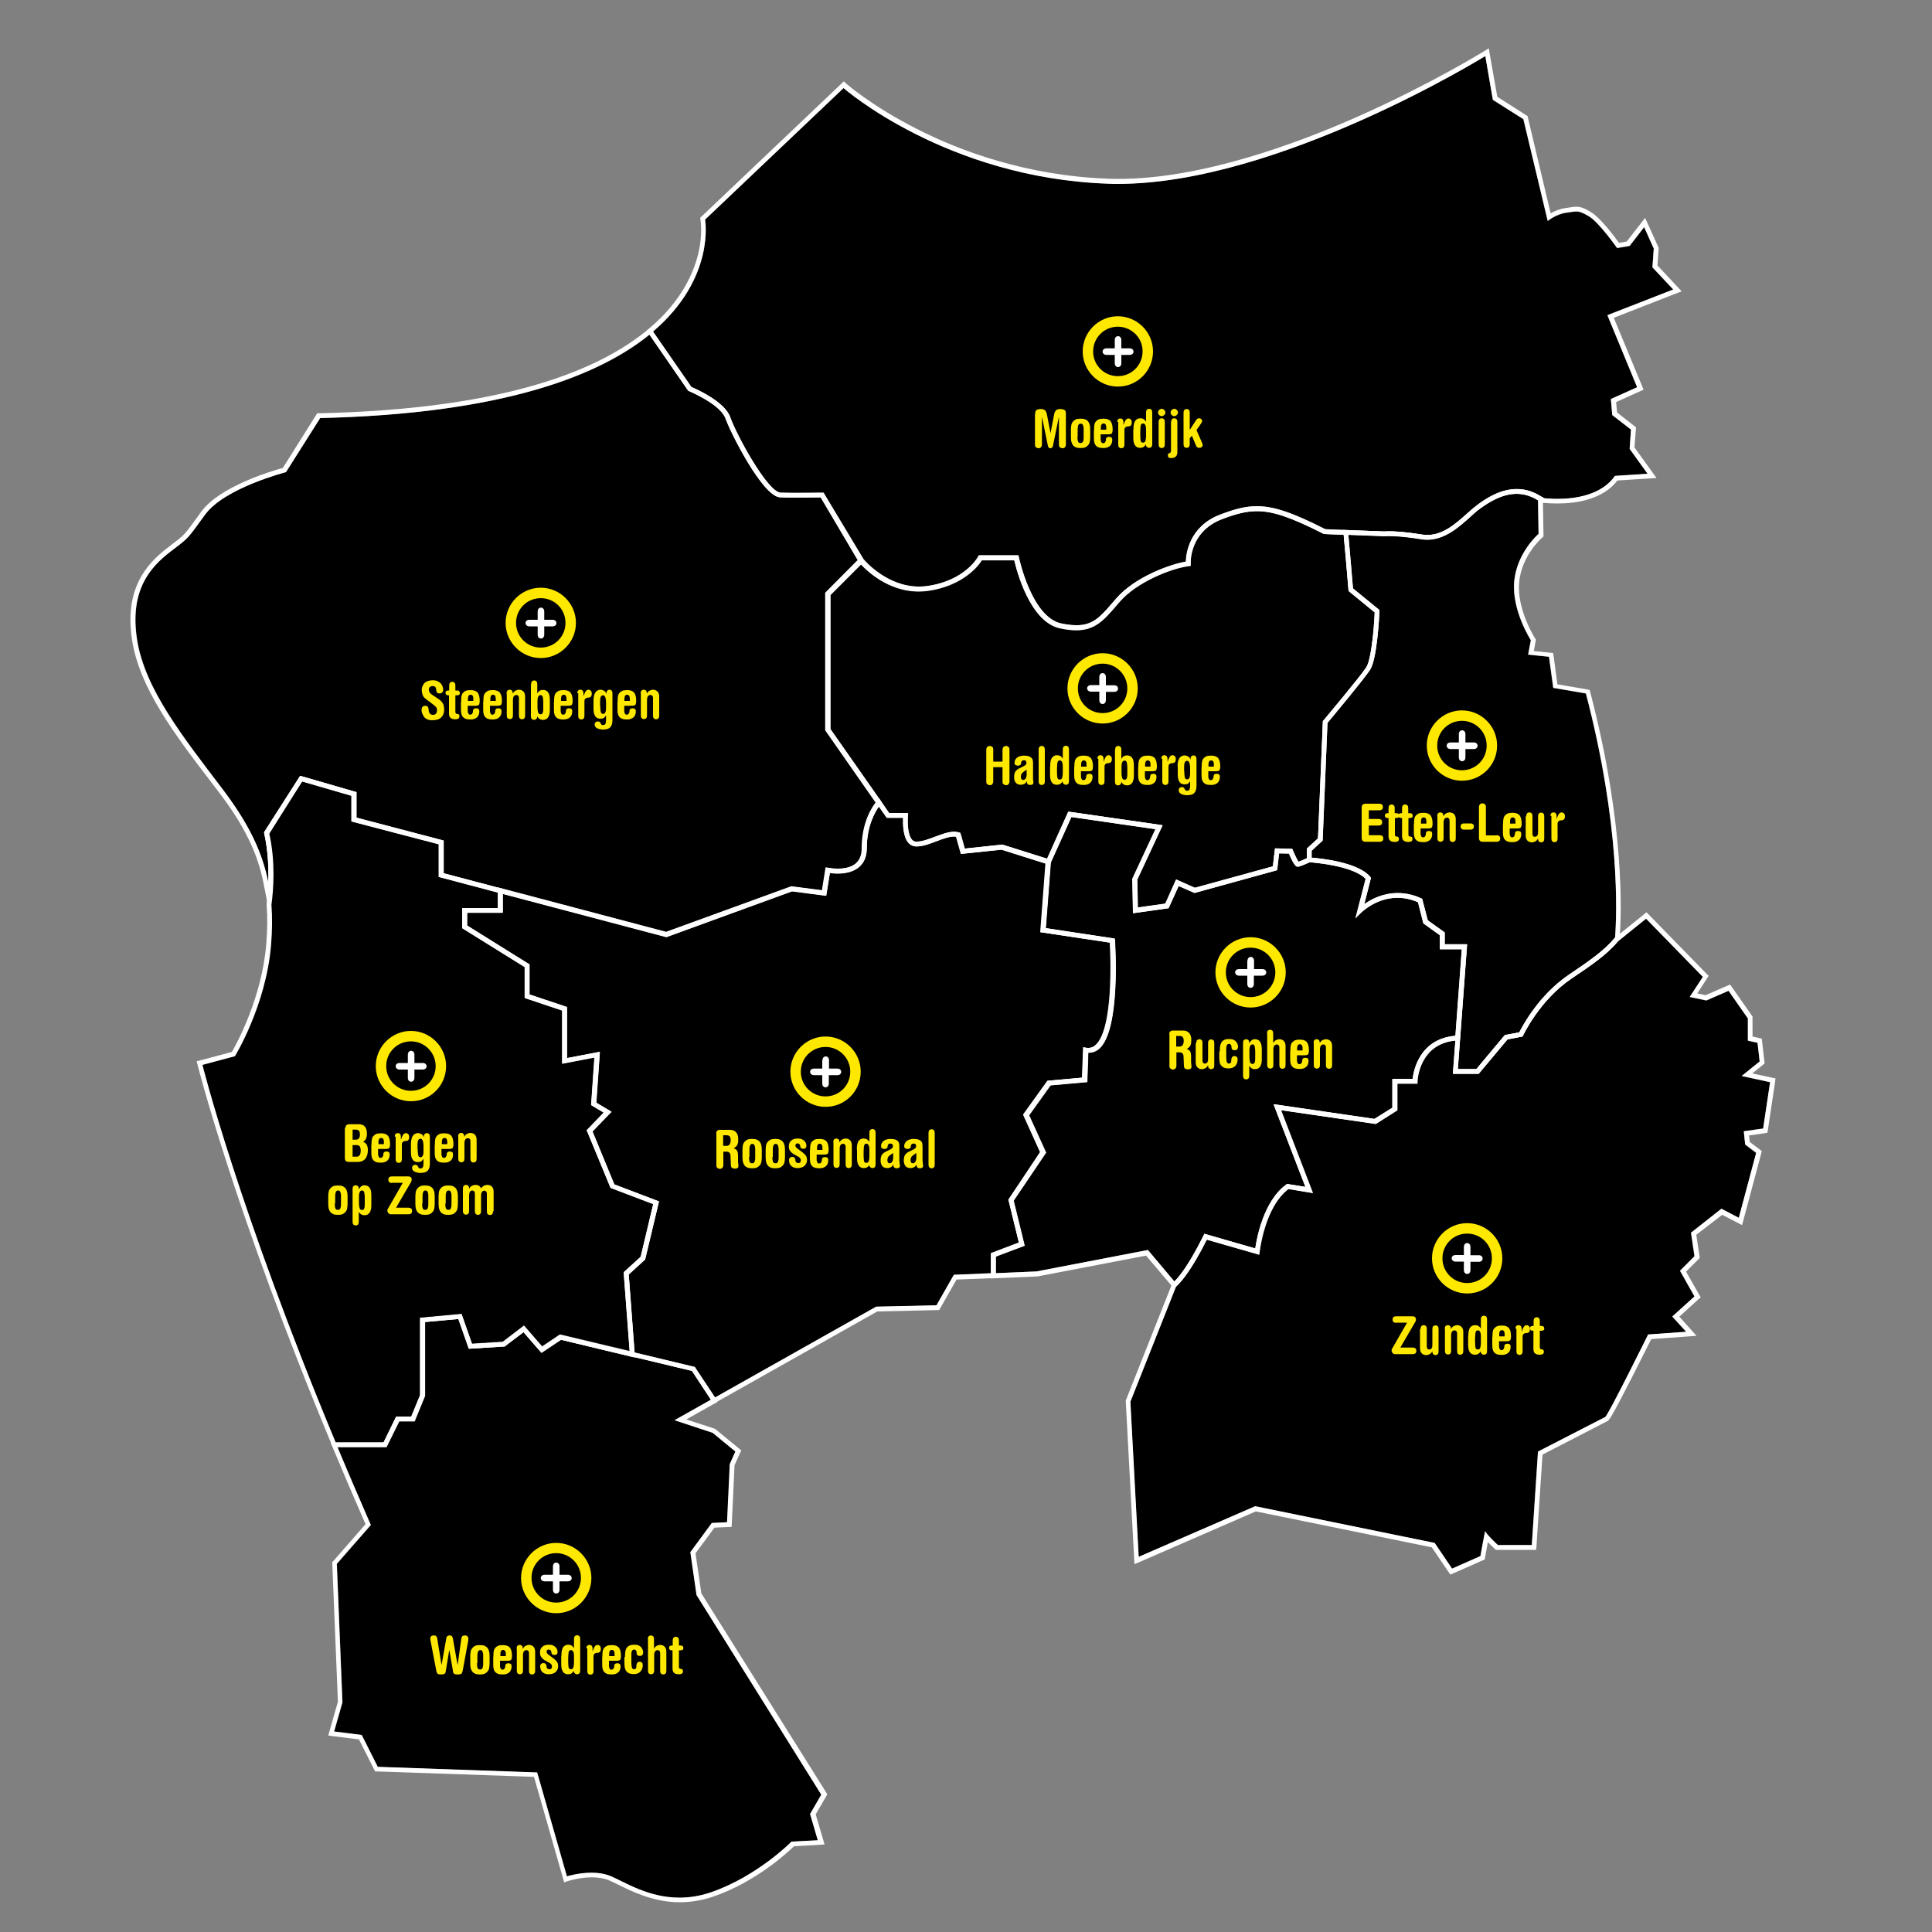 <svg xmlns="http://www.w3.org/2000/svg" xmlns:xlink="http://www.w3.org/1999/xlink" id="Laag_1" x="0px" y="0px" viewBox="0 0 1000 1000" style="enable-background:new 0 0 1000 1000;" xml:space="preserve"><rect x="0" y="0" width="1000" height="1000" fill="#808080" stroke="none"/><style type="text/css">	.st0{fill:#FFFFFF;}	.st1{fill:#FFE800;}</style><g>	<path d="M472,434.5c0.6,0.7,1.3,1.1,2.1,1.1c2.8,0.2,6.4-1.2,9.9-2.5c4.6-1.7,8.9-3.4,12.4-2.2l0.6,0.2l2.3,8.2l19.5-2.1l23.2,7.3  l11-24.4l48.7,7l-13.1,28.1l0.3,14.5l14.3-2l5.6-12.5l9.7,4.3l40.4-11.1l1.1-9.3l8.9,0.2l0.3,0.7c1,2.3,2.3,5.1,3,6  c0.8-0.3,2.6-1,4.3-1.8v-5l5.8-5.3l2.5-60.7l0.3-0.3c0.2-0.2,18.6-22.2,22.2-27.5c2.7-4.1,4.1-21.4,4.4-28.5L698,305.8l0-0.5  c-0.3-5-2.2-25.7-2.5-28.5l-10.2-0.4l-0.2-0.1c-27.4-14-35.5-14.2-52.8-7.5c-16.8,6.4-16.1,22.3-16.1,23l0.1,1.2l-1.2,0.1  c-7.8,0.9-26.3,7.8-35.4,18.3c-0.6,0.7-1.3,1.5-1.9,2.2c-6.5,7.5-11,12.7-20.7,12.7c-2.4,0-5.2-0.3-8.4-1  c-15.6-3.3-22.4-29.7-23.7-35.2h-16.9c-1.7,2.8-9.4,13.2-27.8,15.8c-18.2,2.6-31.2-10-34.7-13.8l-15.8,15.9v69.4l30.5,43.6h9.8  l-0.1,1.4C469.7,424.7,469.6,431.7,472,434.5"></path>	<path class="st0" d="M650.6,262v2.5V262c-6.4,0-12.3,1.8-19.2,4.4c-16,6.1-17.6,20.2-17.7,24.3c-8.3,1.4-26.3,8-35.9,18.9  c-0.6,0.7-1.3,1.5-1.9,2.2c-6.4,7.4-10.2,11.8-18.9,11.8c-2.3,0-4.9-0.3-7.8-0.9c-5.8-1.2-11.1-6.4-15.5-15.4  c-3.7-7.4-5.6-15-6.3-17.9l-0.4-1.9h-2h-16.9h-1.4l-0.7,1.2c-1.8,2.8-8.9,12.2-26,14.7c-1.5,0.2-3,0.3-4.6,0.3  c-14.6,0-25.1-10.2-27.9-13.3l-1.7-1.9l-1.8,1.8l-15.8,15.9l-0.7,0.7v1v69.4v0.8l0.4,0.6l30.5,43.6l0.7,1.1h1.3h7.1  c-0.1,2.9-0.1,9.5,2.7,12.8c1,1.2,2.3,1.9,3.8,2c0.2,0,0.5,0,0.7,0c3.2,0,6.8-1.4,10.3-2.7c3.3-1.3,6.4-2.4,8.9-2.4  c0.4,0,0.8,0,1.2,0.1l1.9,6.9l0.6,2l2.1-0.2l19-2l22.7,7.1l2.1,0.7l0.9-2l10.3-22.7l43.5,6.3l-11.7,25.1l-0.2,0.5l0,0.6l0.3,14.5  l0.1,2.8l2.8-0.4l14.3-2l1.4-0.2l0.6-1.2l4.6-10.3l7.4,3.3l0.8,0.4l0.8-0.2l40.4-11.1l1.6-0.4l0.2-1.6l0.8-7l5.1,0.1  c0.9,2.1,2.1,4.6,2.9,5.7l1,1.5l1.7-0.5c1-0.3,3.1-1.2,4.6-1.9l1.5-0.7v-1.6v-3.9l5-4.6l0.8-0.7l0-1l2.5-59.9  c2.3-2.8,18.7-22.3,22-27.4c3.5-5.2,4.6-25.7,4.8-29.8l0.1-1.2l-1-0.8l-12.7-10.4c-0.4-5.9-2.2-25.7-2.4-28l-0.2-2.2l-2.2-0.1  l-9.7-0.4C668.6,265.1,659.3,262,650.6,262 M650.6,264.5c8.7,0,18.1,3.4,34.5,11.8l0.2,0.1l10.2,0.4c0.3,2.8,2.1,23.5,2.5,28.5  l0,0.5l13.6,11.1c-0.3,7.1-1.7,24.5-4.4,28.5c-3.5,5.3-22,27.3-22.2,27.5l-0.3,0.3l-2.5,60.7l-5.8,5.3v5c-1.7,0.8-3.5,1.5-4.3,1.8  c-0.7-0.9-2-3.6-3-6l-0.3-0.7l-8.9-0.2l-1.1,9.3l-40.4,11.1l-9.7-4.3l-5.6,12.5l-14.3,2l-0.3-14.5l13.1-28.1l-48.7-7l-11,24.4  l-23.2-7.3l-19.5,2.1l-2.3-8.2l-0.6-0.2c-0.8-0.3-1.7-0.4-2.6-0.4c-2.9,0-6.3,1.3-9.8,2.6c-3.3,1.2-6.6,2.5-9.4,2.5  c-0.2,0-0.4,0-0.6,0c-0.8-0.1-1.5-0.4-2.1-1.1c-2.4-2.8-2.2-9.9-2-12.3l0.1-1.4h-9.8l-30.5-43.6v-69.4l15.8-15.9  c3.1,3.4,14.2,14.1,29.8,14.1c1.6,0,3.2-0.1,4.9-0.4c18.4-2.6,26.1-13.1,27.8-15.8H525c1.3,5.6,8.1,31.9,23.7,35.2  c3.2,0.7,5.9,1,8.4,1c9.8,0,14.2-5.1,20.7-12.7c0.6-0.7,1.2-1.4,1.9-2.2c9.1-10.5,27.6-17.4,35.4-18.3l1.2-0.1l-0.1-1.2  c0-0.7-0.8-16.6,16.1-23C639.2,266,644.7,264.5,650.6,264.5"></path>	<path d="M138.8,456.8c0.3-7.4-0.1-16.4-2.1-25.5l-0.1-0.5l18.7-29.2l29,8.4v13.2l45.2,11.8V452l115.3,30.5l64.8-23.6l16,2l1.9-11.9  l1.3,0.3c0.1,0,9.1,1.8,14.1-2.2c2.2-1.8,3.3-4.5,3.3-8.1c0-13.2,5.3-21.2,7.2-23.6L427.3,378v-71.2l16.8-16.9l-19.2-32.5  c-2.9,0-14.1,0.2-20.8,0c-9.3-0.2-26.1-34.2-28.4-40.7c-2.7-7.6-18.9-14.2-19-14.3l-0.3-0.1l-20.1-29.1  c-26.4,21.5-76.4,41-170.5,43.1l-17.7,28c0,0-31.7,8.2-41.8,21.9c-10.1,13.8-8.1,11.6-18.2,19.4c-10.1,7.8-21.1,19.8-17.1,45.4  c4,25.7,24.1,50.8,44.5,77.7C128.1,425.6,135.6,440.4,138.8,456.8"></path>	<path class="st0" d="M336.6,169.6l-2.1,1.7c-32.6,26.4-89.4,40.8-169,42.6l-1.3,0l-0.7,1.1l-17.1,27.2c-5.5,1.5-32.6,9.5-42.2,22.6  c-0.9,1.2-1.6,2.2-2.3,3.2c-6.5,8.9-6.5,8.9-12.8,13.7c-0.8,0.6-1.6,1.2-2.6,2c-10.6,8.2-22.3,21-18.1,47.8  c3.9,24.8,22.1,48.8,41.5,74.1c1.2,1.5,2.3,3.1,3.5,4.6c12.9,16.9,20,31.4,23,47l4.1,20.7l0.8-21.1c0.4-9.1-0.3-17.7-2-25.6  l17.2-26.8l25.5,7.4v11.4v1.9l1.8,0.5l43.3,11.4v15v1.9l1.8,0.5l115.3,30.5l0.8,0.2l0.7-0.3l64.3-23.4l15.4,2l2.4,0.3l0.4-2.4  l1.5-9.4c1,0.1,2.4,0.3,4,0.3c4.6,0,8.3-1.1,10.9-3.2c2.8-2.3,4.2-5.6,4.2-10c0-12.6,5.1-20.1,6.7-22l1.1-1.4l-1-1.5l-25.7-36.7  v-69.4l16.1-16.1l1.4-1.4l-1-1.6L427,256.2l-0.7-1.2l-1.4,0c-1.4,0-6.5,0.1-11.7,0.1c-3.7,0-6.7,0-9.1-0.1  c-0.8,0-5.1-0.9-14.8-16.8c-5.6-9.3-10.3-19.3-11.4-22.3c-2.8-8-17.2-14.4-20.1-15.6l-19.7-28.5L336.6,169.6z M336.1,173.2  l20.1,29.1l0.3,0.1c0.2,0.1,16.4,6.8,19,14.3c2.3,6.6,19.1,40.5,28.4,40.7c2.6,0.1,5.9,0.1,9.1,0.1c5.1,0,9.9-0.1,11.7-0.1  l19.2,32.5l-16.8,16.9V378l26.1,37.4c-1.9,2.4-7.2,10.3-7.2,23.6c0,3.6-1.1,6.3-3.3,8.1c-2.6,2.1-6.4,2.6-9.3,2.6  c-2.7,0-4.7-0.4-4.8-0.4l-1.3-0.3l-1.9,11.9l-16-2l-64.8,23.6L229.6,452v-16.9l-45.2-11.8V410l-29-8.4l-18.7,29.2l0.1,0.5  c2,9.2,2.4,18.1,2.1,25.5c-3.2-16.4-10.7-31.2-23.5-48c-20.4-26.9-40.5-52-44.5-77.7c-4-25.7,7-37.6,17.1-45.4  c10.1-7.8,8.2-5.7,18.2-19.4c10.1-13.8,41.8-21.9,41.8-21.9l17.7-28C259.7,214.2,309.7,194.6,336.1,173.2"></path>	<path d="M338,171.6l19.8,28.7c2.5,1.1,17.3,7.6,20.1,15.6c3.2,9.2,19.4,38.9,26.1,39.1c7.8,0.2,21.3,0,21.5,0l0.7,0l20.4,34.5  c1,1.1,14.4,16.5,33.2,13.8c19.6-2.8,26.3-15.1,26.3-15.2l0.3-0.7H527l0.2,1c0.1,0.3,6.5,31,22,34.3c14.6,3.1,18.7-1.6,26.7-10.9  c0.6-0.7,1.2-1.4,1.9-2.2c9.6-11,27.7-17.6,35.9-18.9c0.1-4.1,1.8-18.2,17.6-24.3c17.8-6.8,26.7-6.7,54.6,7.5l30.9,1.2  c0.8-0.1,7-0.4,19.2,1.6c9.5,1.6,17.2-5.3,23.4-10.9c1.8-1.6,3.5-3.1,5.1-4.3c4.4-3.3,18-13.5,32.2-5.1c0.9,0.5,1.7,1,2.6,1.5  c7.8,0.8,27.7,1.3,36.6-11.5l16.9-1.1l-9.3-12.9l0.7-10l-9.7-7.5l-0.7-8.2l13.6-6.1l-15.4-37.3l34.1-13.3l-10.8-11.5l0.7-9.7  l-5-11.1l-7.5,9.7l-6.5,1.1c0,0-9.3-13.3-14.7-16.5c-5.4-3.2-6.1-2.5-11.5-1.8c-5.4,0.7-9.7,4.3-9.7,4.3l-12.6-52.7l-15.8-10  L768.8,29c0,0-111.2,68.9-195.1,66c-83.9-2.9-137-49.5-137-49.5L365,113.6C365,113.6,370.5,143.9,338,171.6"></path>	<path class="st0" d="M770.6,25l-3.1,1.9c-0.3,0.2-27,16.6-63.5,32.9c-33.6,15-82.6,32.8-125.1,32.8c-1.7,0-3.4,0-5.1-0.1  c-42.9-1.5-77.5-14.7-98.9-25.6c-23.2-11.7-36.4-23.2-36.5-23.3l-1.7-1.5l-1.6,1.6l-71.7,68.1l-1,0.9l0.2,1.3  c0,0.1,1.3,7.4-1.3,17.8c-2.4,9.6-8.6,24-24.8,37.8l-1.7,1.5l1.3,1.8l19.8,28.7l0.4,0.6l0.7,0.3c6,2.5,16.7,8.4,18.7,14.2  c1.8,5.2,7,15.3,12,23.4c10.6,17.2,14.8,17.3,16.4,17.3c2.3,0.1,5.4,0.1,9.1,0.1c5.1,0,10-0.1,11.8-0.1l19.7,33.3l0.1,0.2l0.1,0.2  c1.3,1.5,13.2,15,30.7,15c1.6,0,3.2-0.1,4.8-0.3c15.9-2.3,24.9-11,27.8-15.8H525c1.3,5.6,8.2,32,23.7,35.2c3.2,0.7,5.9,1,8.4,1  c9.7,0,14.3-5.3,20.7-12.7c0.6-0.7,1.2-1.4,1.9-2.2c8.7-9.9,25.7-16.7,34.5-18.1l2-0.3l0.1-2c0.1-3.8,1.7-16.6,16.1-22.1  c6.6-2.5,12.3-4.2,18.2-4.2c8.3,0,17.6,3.2,34.3,11.6l0.5,0.2l0.5,0l30.9,1.2l0.1,0l0.1,0c0.2,0,0.8-0.1,2-0.1  c2.5,0,8,0.2,16.6,1.6c1.1,0.2,2.1,0.3,3.2,0.3c9.2,0,16.4-6.5,22.3-11.7c1.8-1.6,3.4-3.1,4.9-4.2c3.1-2.3,10.5-7.8,19.1-7.8  c3.6,0,7.1,1,10.3,2.9c0.8,0.5,1.7,1,2.7,1.5l0.4,0.2l0.5,0c2.3,0.2,4.7,0.3,7.1,0.3c10.1,0,23.5-2.1,31.1-11.9l15.7-1l4.5-0.3  l-2.6-3.6l-8.8-12.2l0.7-9.1l0.1-1.3l-1-0.8l-8.8-6.9l-0.5-5.4l12-5.4l2.2-1l-0.9-2.2l-14.5-35l31.7-12.4l3.4-1.3l-2.5-2.7  l-10-10.7l0.6-8.6l0-0.6l-0.3-0.6l-5-11.1l-1.7-3.7l-2.5,3.2L842,125l-4,0.7c-2.6-3.6-9.7-13-14.5-15.9c-3.4-2.1-5.4-2.8-7.7-2.8  c-1.1,0-2.2,0.2-3.5,0.4c-0.6,0.1-1.2,0.2-1.9,0.3c-3.1,0.4-5.8,1.6-7.8,2.7l-11.7-49.3l-0.2-1l-0.8-0.5L775,50.1l-3.8-21.5  L770.6,25z M768.8,29l3.9,22.6l15.8,10l12.6,52.7c0,0,4.3-3.6,9.7-4.3c2.3-0.3,3.7-0.6,5.1-0.6c1.8,0,3.3,0.6,6.4,2.4  c5.4,3.2,14.7,16.5,14.7,16.5l6.5-1.1l7.5-9.7l5,11.1l-0.7,9.7l10.8,11.5l-34.1,13.3l15.4,37.3l-13.6,6.1l0.7,8.3l9.7,7.5l-0.7,10  l9.3,12.9l-16.9,1.1c-6.9,9.9-20.4,11.9-29.7,11.9c-2.7,0-5.1-0.2-6.8-0.3c-0.9-0.5-1.7-1-2.6-1.5c-4-2.3-7.9-3.2-11.6-3.2  c-9.5,0-17.4,5.9-20.6,8.3c-1.6,1.2-3.3,2.7-5.1,4.3c-5.6,5-12.3,11.1-20.6,11.1c-0.9,0-1.8-0.1-2.8-0.2c-8.6-1.4-14.1-1.7-17-1.7  c-1.2,0-2,0-2.2,0.1l-30.9-1.2c-16.6-8.4-26.4-11.9-35.4-11.9c-6.1,0-11.9,1.6-19.1,4.4c-15.8,6.1-17.5,20.2-17.6,24.3  c-8.3,1.4-26.4,8-35.9,18.9c-0.6,0.7-1.3,1.5-1.9,2.2c-6.4,7.4-10.2,11.8-18.8,11.8c-2.3,0-4.8-0.3-7.9-0.9  c-15.5-3.3-21.9-34-22-34.3l-0.2-1h-20.4l-0.3,0.7c-0.1,0.1-6.7,12.4-26.3,15.2c-1.5,0.2-3,0.3-4.4,0.3  c-16.5,0-27.9-13.1-28.8-14.2L426.3,255l-0.7,0c-0.1,0-6.1,0.1-12.5,0.1c-3.2,0-6.4,0-9-0.1c-6.7-0.2-22.9-29.9-26.1-39.1  c-2.8-8-17.6-14.6-20.1-15.6L338,171.6c32.5-27.7,26.9-57.9,26.9-57.9l71.7-68.1c0,0,53.1,46.6,137,49.5c1.7,0.1,3.4,0.1,5.2,0.1  C662.1,95.1,768.8,29,768.8,29"></path>	<path d="M820.8,359l-16.9-2.9l-2.2-16.1l-10.8-1.1l1.4-7.5c0,0-10-15.4-8.6-30.5c1.4-15.1,12.6-24.5,12.6-24.5l-0.3-17.4  c-0.2-0.1-0.4-0.2-0.7-0.4c-11.5-6.8-22.3-0.4-29.5,4.9c-1.5,1.1-3.2,2.6-4.9,4.2c-6.6,5.9-14.8,13.2-25.4,11.5  c-12.5-2.1-18.6-1.6-18.7-1.6l-0.1,0l-0.1,0l-18.7-0.7c0.3,3.7,2,22.1,2.4,27.7l13.7,11.2l0,0.6c-0.1,2.5-1.2,24.9-4.9,30.4  c-3.4,5.1-19.6,24.5-22,27.4l-2.5,60.9l-5.7,5.3v3.6c5,0.4,24.2,2.4,30.3,9.9l0.4,0.5l-3.5,13.8c5.1-3.6,16.2-9.2,29.5-3.1l0.5,0.2  l2.9,11.1l8.8,6.3v6.1h11.6l-4.8,64.6h9.6l14.7-17.6l7.5-1.4c1.6-3.3,10.1-19.3,25.5-29.7c10.8-7.3,18.4-12.5,24-19.3  C836.9,472.7,838.7,427.3,820.8,359"></path>	<path class="st0" d="M785,253.1c-8.4,0-15.8,4.8-20.6,8.4c-1.6,1.2-3.3,2.7-5.1,4.3c-5.8,5.2-12.4,11.1-20.5,11.1  c-0.9,0-1.9-0.1-2.8-0.2c-8.7-1.5-14.5-1.7-17.1-1.7c-1.2,0-1.9,0-2.2,0.1l-18.7-0.7l-2.8-0.1l0.3,2.8c0.3,3.6,2,22.1,2.4,27.7  l0.1,1.1l0.8,0.7l12.7,10.4c-0.5,11.5-2.1,25.1-4.4,28.5c-3.3,5-20,24.9-21.9,27.2l-0.5,0.6l0,0.8l-2.5,59.9l-5,4.6l-0.8,0.7v1.1  v3.6v2.3l2.3,0.2c10.2,0.8,23.5,3.6,28.2,8.6l-3.2,12.5l-1.7,6.5l5.5-3.8c3.5-2.4,9.1-5.4,16.1-5.4c3.5,0,7,0.8,10.4,2.2l2.6,10  l0.2,0.9l0.7,0.5l7.7,5.6v4.8v2.5h2.5h8.9l-4.6,61.9l-0.2,2.7h2.7h9.6h1.2l0.7-0.9l14.2-16.9l6.6-1.2l1.2-0.2l0.5-1.1  c1.5-3,9.8-18.7,24.7-28.8c10.9-7.3,18.7-12.7,24.5-19.8l0.5-0.6l0.1-0.8c1-12.4,2.8-58.4-15.1-127.1l-0.4-1.5l-1.6-0.3l-15.1-2.6  l-1.9-14.3l-0.3-1.9l-1.9-0.2l-8.1-0.8l0.9-4.9l0.2-1l-0.5-0.8c-0.1-0.1-9.5-14.9-8.2-28.9c1.3-13.9,11.6-22.8,11.7-22.9l0.9-0.8  l0-1.2l-0.3-17.4l0-1.4l-1.2-0.7l-0.3-0.2c-0.1-0.1-0.2-0.1-0.3-0.2C793,254.2,789.1,253.1,785,253.1 M785,255.6  c3.3,0,6.8,0.8,10.4,2.9c0.2,0.1,0.4,0.2,0.7,0.4l0.3,17.4c0,0-11.1,9.5-12.6,24.5c-1.4,15.1,8.6,30.5,8.6,30.5l-1.4,7.5l10.8,1.1  l2.2,16.1l16.9,2.9c17.8,68.3,16,113.7,15.1,126.3c-5.6,6.8-13.2,12-24,19.3C796.5,515,788,531,786.4,534.3l-7.5,1.4l-14.7,17.6  h-9.6l4.8-64.6h-11.6v-6.1l-8.8-6.3l-2.9-11.1l-0.5-0.2c-4.3-2-8.3-2.7-12-2.7c-7.8,0-14,3.4-17.5,5.8l3.5-13.8l-0.4-0.5  c-6.2-7.5-25.3-9.5-30.3-9.9v-3.6l5.7-5.3l2.5-60.9c2.4-2.9,18.7-22.3,22-27.4c3.7-5.5,4.8-27.9,4.9-30.4l0-0.6l-13.7-11.2  c-0.4-5.6-2.1-24-2.4-27.7l18.7,0.7l0.1,0l0.1,0c0,0,0.7-0.1,2-0.1c2.7,0,8.2,0.2,16.7,1.6c1.1,0.2,2.2,0.3,3.2,0.3  c9.1,0,16.3-6.4,22.2-11.7c1.7-1.6,3.4-3.1,4.9-4.2C770.9,259.8,777.6,255.6,785,255.6"></path>	<path d="M512.9,648.6l14.5-5.5l-5.4-22.2l16.6-24.6l-8.8-19.4l12.6-17.5l17.9-1.6l0.5-15.8l1.4,0.3c1.9,0.4,3.5,0,4.9-1.3  c9.5-8.2,7.8-46.4,7.5-53.1l-36-5.4l2.7-35.5l-22.8-7.2l-21,2.2l-2.5-8.9c-2.7-0.5-6.4,0.9-10.1,2.3c-3.7,1.4-7.6,2.9-11,2.7  c-1.5-0.1-2.8-0.8-3.8-2c-2.8-3.3-2.8-9.9-2.7-12.8H459l-0.4-0.5l-3.7-5.3c-2,2.7-6.2,10-6.2,21.4c0,4.4-1.4,7.7-4.2,10  c-4.7,3.8-12,3.3-14.9,2.9l-1.9,11.8l-17.7-2.3l-65,23.7l-0.4-0.1l-84.4-22.3v9.8h-18.4v6.7l32.3,20.1v15.6l19.4,6.5v26.3l17-3.2  l-1.9,26.3l7.9,4.7l-9.8,10.2l11.3,27.5l23.1,8.8l-7.2,30.1l-8.4,7.7l3,40.4l31.2,7.5l10.5,15.8l83.5-47l31.2-0.7l9-15.8l19.2-0.8  V648.6z"></path>	<path class="st0" d="M455,413.2l-2,2.8c-2,2.8-6.7,10.7-6.7,22.9c0,3.6-1.1,6.3-3.3,8.1c-2.7,2.2-6.6,2.6-9.3,2.6  c-1.5,0-2.8-0.1-3.7-0.3l-2.4-0.3l-0.4,2.4l-1.5,9.4l-15.4-2l-0.6-0.1l-0.6,0.2l-64.3,23.4l-84-22.2l-3.1-0.8v3.2v7.3h-16h-2.5v2.5  v6.7v1.4l1.2,0.7l31.1,19.4v14.2v1.8l1.7,0.6l17.7,5.9v24.5v3l2.9-0.6l13.8-2.6l-1.6,23.1l-0.1,1.5l1.3,0.8l5.2,3.1l-7.7,8  l-1.1,1.2l0.6,1.5l11.3,27.4l0.4,1l1,0.4l21.1,8l-6.5,27.3l-7.9,7.2l-0.9,0.8l0.1,1.2l3,40.4l0.1,1.8l1.8,0.4l30.3,7.3l9.9,15  l1.3,1.9l2-1.1l82.9-46.7l30.6-0.7l1.4,0l0.7-1.2l8.3-14.6l17.8-0.7l2.4-0.1v-2.4v-8.7l12.9-4.9l2.1-0.8l-0.5-2.1l-5.2-21.2  l16-23.7l0.8-1.1l-0.6-1.3l-8.2-18.1l11.1-15.5l16.8-1.5l2.2-0.2l0.1-2.2l0.5-13c0.1,0,0.2,0,0.4,0c1.9,0,3.7-0.7,5.2-2  c10-8.7,8.9-44.4,8.3-55.1l-0.1-2l-2-0.3l-33.7-5.1l2.5-33.2l0.2-2l-1.9-0.6l-22.8-7.2l-0.5-0.2l-0.5,0.1l-19,2l-1.9-6.9L497,431  l-1.5-0.3c-0.5-0.1-1.1-0.1-1.6-0.1c-3,0-6.4,1.3-9.8,2.6c-3.3,1.3-6.6,2.5-9.4,2.5c-0.2,0-0.4,0-0.6,0c-0.9-0.1-1.5-0.4-2.1-1.1  c-1.8-2.2-2.3-7.2-2.1-11.1l0.1-2.6h-2.6h-7.1l-3.3-4.8L455,413.2z M454.9,417.5l3.7,5.3l0.4,0.5h8.4c-0.1,2.9-0.1,9.5,2.6,12.8  c1,1.2,2.3,1.9,3.8,2c0.2,0,0.5,0,0.7,0c3.2,0,6.8-1.4,10.2-2.7c3.1-1.2,6.4-2.4,8.9-2.4c0.4,0,0.8,0,1.2,0.1l2.5,8.9l21-2.2  l22.8,7.2l-2.7,35.5l36,5.4c0.4,6.7,2,44.9-7.5,53.1c-1.1,1-2.3,1.4-3.6,1.4c-0.4,0-0.9,0-1.3-0.1l-1.4-0.3l-0.6,15.8l-17.9,1.6  l-12.6,17.5l8.8,19.4L522,620.9l5.4,22.2l-14.5,5.5v10.4l-19.2,0.8l-9,15.8l-31.2,0.7l-83.4,47l-10.5-15.8l-31.2-7.5l-3-40.4  l8.4-7.7l7.2-30.1l-23.1-8.8l-11.3-27.4l9.8-10.2l-7.9-4.7l1.9-26.3l-17,3.3v-26.3l-19.4-6.5v-15.6l-32.3-20.1v-6.7h18.4v-9.8  l84.4,22.3l0.4,0.1l65-23.7l17.7,2.3l1.9-11.8c1,0.1,2.4,0.3,4,0.3c3.4,0,7.7-0.6,10.9-3.2c2.8-2.3,4.2-5.6,4.2-10  C448.7,427.5,453,420.2,454.9,417.5"></path>	<path d="M607.9,663.4c2.8-2.9,7.8-9.2,14.7-23.1l0.8-1.6l26.3,7.6c0.8-5.5,4.3-24.7,16.1-33.1l0.4-0.3l9.5,1.5l-16.5-42.8l52.2,7.6  l9.3-5.8v-14.9h10.5c0.5-4.6,3.8-20.8,22.1-22.3l3.3-44.8h-11.4v-7.3l-8.5-6.1L734,467c-16.4-7.2-28.6,4.7-29.2,5.2l-3.2,3.2  l5.3-20.5c-6.4-6.8-26.3-8.4-29-8.6c-2.4,1.1-5.2,2.3-6.1,2.3c-0.7,0-1.7,0-4.6-6.8l-5.1-0.1l-1,8.7l-42.8,11.8l-8.2-3.6l-5.2,11.5  l-18.4,2.6l-0.4-17.8l12-25.7l-43.5-6.3l-10.6,23.5l-2.6,34l35.7,5.4l0.1,1c0.1,1.9,3,46.3-8.2,56.1c-1.7,1.4-3.5,2.1-5.6,2  l-0.5,15.2l-19,1.7l-11.1,15.5l8.8,19.3l-16.8,24.9l5.7,23.3l-14.9,5.6v8.6l21-0.9l57.7-11.1L607.9,663.4z"></path>	<path class="st0" d="M553.1,420.2l-0.8,1.7l-10.6,23.5l-0.2,0.4l0,0.4l-2.6,34l-0.2,2.3l2.3,0.3l33.7,5.1c1,15.9,0.6,46.1-7.5,53.1  c-1.1,1-2.3,1.4-3.6,1.4c-0.1,0-0.2,0-0.3,0l-2.5-0.1l-0.1,2.5l-0.5,13l-16.8,1.5l-1.1,0.1l-0.7,0.9l-11.1,15.5l-0.8,1.2l0.6,1.3  l8.2,18.1l-16,23.7l-0.6,0.9l0.3,1.1l5.2,21.2l-12.9,4.9l-1.6,0.6v1.7v8.6v2.6l2.6-0.1l21-0.9l0.2,0l0.2,0l56.3-10.8L606,665  l1.7,2.1l1.9-1.9c3-3,8-9.5,15-23.5l24.3,7l2.7,0.8l0.4-2.8c2.9-20.4,11.5-28.7,14.7-31.2l8.5,1.4l4.2,0.7l-1.5-4l-15-38.9l48,7  l0.9,0.1l0.8-0.5l9.3-5.8l1.2-0.7v-1.4v-12.4h8h2.2l0.3-2.2c0.5-4.4,3.5-18.8,19.9-20.2l2.1-0.2l0.2-2.1l3.3-44.8l0.2-2.7h-2.7  h-8.9v-4.8v-1.3l-1-0.7l-7.7-5.6l-2.6-10l-0.3-1.2l-1.1-0.5c-3.8-1.7-7.7-2.5-11.6-2.5c-7.8,0-13.9,3.3-17.3,5.8l3.2-12.4l0.3-1.3  l-0.9-1c-6.9-7.3-26.7-9.1-30.6-9.4l-0.6,0l-0.6,0.3c-2.8,1.3-4.2,1.8-4.8,2c-0.4-0.5-1.2-1.9-2.6-5.2l-0.6-1.5l-1.6,0l-5.1-0.1  l-2.2-0.1l-0.3,2.2l-0.8,7l-40.4,11.1l-7.4-3.3l-2.2-1l-1,2.2l-4.6,10.3l-14.3,2l-0.3-14.5l11.7-25.1l1.4-3l-3.3-0.5l-43.5-6.3  L553.1,420.2z M554.5,422.9l43.5,6.3l-12,25.7l0.4,17.8l18.4-2.6l5.2-11.5l8.2,3.6l42.8-11.8l1-8.7l5.1,0.1  c2.9,6.8,3.9,6.8,4.6,6.8c0.9,0,3.8-1.2,6.1-2.3c2.7,0.2,22.6,1.9,29,8.6l-5.3,20.5l3.2-3.2c0.4-0.4,7.7-7.5,18.6-7.5  c3.2,0,6.8,0.6,10.6,2.3l2.8,10.9l8.5,6.1v7.3h11.4l-3.3,44.8c-18.3,1.5-21.6,17.8-22.1,22.3h-10.5v14.9l-9.3,5.8l-52.2-7.6  l16.5,42.8l-9.5-1.5l-0.4,0.3c-11.8,8.5-15.3,27.6-16.1,33.1l-26.3-7.6l-0.8,1.6c-7,14-11.9,20.3-14.7,23.1L594.1,647l-57.7,11.1  l-21,0.9v-8.6l14.9-5.6l-5.7-23.3l16.8-24.9l-8.8-19.3l11.1-15.5l19-1.7l0.5-15.2c0.1,0,0.3,0,0.4,0c1.9,0,3.7-0.7,5.2-2  c11.3-9.8,8.4-54.2,8.2-56.1l-0.1-1l-35.7-5.4l2.6-34L554.5,422.9z"></path>	<path d="M916.2,560.2l-14.7-3.2l9.3-7.5l-1.1-9.7l-5-1.1v-11.5l-10-14.3l-11.5,5l-8.6-1.8l6.8-10.4L852,475.5l-14.5,11.7  c-5.7,6.9-13.4,12.1-24.2,19.4c-16.3,11-24.8,29.1-24.9,29.3l-0.3,0.6l-7.8,1.5l-14.9,17.8h-13.4l1.3-17.2  c-18.7,1.8-19.5,20.3-19.6,21.1l0,1.2h-10.4v13.8l-11.2,7.1l-0.5-0.1l-48.5-7l16.5,42.9l-12.7-2.1c-12.3,9.3-14.8,32.3-14.9,32.5  l-0.2,1.5l-27.2-7.8c-7.6,15.1-12.9,21.6-16,24.4l-23.6,59.5l4.3,80.3l60.3-26.2l92.9,19l9,13.3l14.7-6.5c0,0,2.5-14,2.5-12.9  s6.5,7.2,6.5,7.2h17.6l3.2-48.4c0,0,33.4-17.2,34.8-17.9c1.4-0.7,22.2-42.7,22.2-42.7l19.7-1.4l-7.2-7.9l11.5-10.4l-7.5-13.3  l7.5-7.5l-1.8-12.2l15.8-12.2l9,4.7l9-33.7l-5.7-4.3l-0.7-6.8l10-1.4L916.2,560.2z"></path>	<path class="st0" d="M852.2,472.2l-1.7,1.4l-14.5,11.7l-0.2,0.2l-0.2,0.2c-5.5,6.6-13.1,11.8-23.7,19  c-15.2,10.3-23.8,26.5-25.5,29.7l-6.6,1.2l-0.9,0.2l-0.6,0.7l-14.2,16.9h-9.6l1.1-14.6l0.2-2.9l-2.9,0.3  c-18.2,1.8-21.2,17.7-21.7,22.3h-8h-2.5v2.5v12.4l-9.3,5.8l-48-7l-4.2-0.6l1.5,3.9l15,38.9l-8.5-1.4l-1-0.2l-0.8,0.6  c-11.3,8.5-14.8,27.4-15.6,32.8l-24.4-7l-2-0.6l-0.9,1.8c-7.4,14.8-12.5,21-15.4,23.6l-0.4,0.4l-0.2,0.5l-23.6,59.5l-0.2,0.5l0,0.5  L587,806l0.2,3.6l3.3-1.4l59.5-25.9l91.1,18.6l8.4,12.4l1.2,1.7l1.9-0.8l14.7-6.5l1.2-0.5l0.2-1.3c0.5-2.6,1-5.4,1.4-7.7  c0.9,0.9,2,2,3.4,3.3l0.7,0.7h1h17.6h2.3l0.2-2.3l3.1-47c6.1-3.1,32.3-16.7,33.5-17.3c1-0.5,1.6-0.8,12.8-22.7  c4.2-8.3,8.4-16.7,10-19.8l18.3-1.3l5.1-0.4l-3.4-3.8l-5.5-6.1l9.6-8.7l1.5-1.3l-1-1.7l-6.6-11.6l6.2-6.2l0.9-0.9l-0.2-1.2  l-1.6-10.8l13.4-10.3l7.6,3.9l2.7,1.4l0.8-3l9-33.7l0.4-1.6l-1.3-1l-4.9-3.7l-0.4-3.4l7.7-1.1l1.8-0.3l0.3-1.8l3.6-24l0.3-2.3  l-2.3-0.5l-9.7-2.1l5.3-4.3l1.1-0.9l-0.2-1.3l-1.1-9.7l-0.2-1.8l-1.7-0.4l-3.1-0.7v-9.5v-0.8l-0.4-0.6l-10-14.3l-1.2-1.7l-1.9,0.8  l-10.8,4.7l-4.3-0.9l4.8-7.4l1.1-1.7l-1.4-1.4l-29.4-30.1L852.2,472.2z M852,475.5l29.4,30.1l-6.8,10.4l8.6,1.8l11.5-5l10,14.3  v11.5l5,1.1l1.1,9.7l-9.3,7.5l14.7,3.2l-3.6,24l-10,1.4l0.7,6.8l5.7,4.3l-9,33.7l-9-4.7L875.3,638l1.8,12.2l-7.5,7.5l7.5,13.3  l-11.5,10.4l7.2,7.9l-19.7,1.4c0,0-20.8,42-22.2,42.7c-1.4,0.7-34.8,17.9-34.8,17.9l-3.2,48.4h-17.6c0,0-6.5-6.1-6.5-7.2  c0,0,0-0.1,0-0.1c-0.2,0-2.5,13-2.5,13l-14.7,6.5l-9-13.3l-92.9-19l-60.3,26.2l-4.3-80.3l23.6-59.5c3.1-2.8,8.4-9.3,16-24.4  l27.1,7.8l0.2-1.5c0-0.2,2.6-23.3,14.9-32.5l12.7,2.1l-16.5-42.9l48.5,7.1l0.5,0.1l11.2-7.1v-13.8h10.4l0-1.2  c0-0.8,0.9-19.3,19.6-21.1l-1.3,17.2h13.4l14.9-17.8l7.8-1.5l0.3-0.6c0.1-0.2,8.6-18.3,24.9-29.3c10.9-7.3,18.5-12.6,24.2-19.4  L852,475.5z"></path>	<path d="M360.7,825.6l-3.2-22.2l11.1-15.1l7.9-0.4l1.4-30.1l2.9-6.5l-11.8-9.7l-19.7-6.5l18.8-10.6l-9.8-14.9l-31.3-7.5l-0.7,0.1  l0-0.2l-35.8-8.6l-10.1,6.8l-9.3-10.7l-9.8,7.4l-18.5,1.2l-5.4-15.4l-17.3,1.6v38.2l-5.4,13.2h-7.9L200,749h-25.3  c5.4,12.9,11.2,26.4,17.3,40.4l-17.6,20.1l2.9,71.7l-4.3,15.1l14.3,1.8l8.3,16.5l82.5,2.9l15.4,53.8c0,0,13.3-4.3,23,0  s27.6,16.5,51.6,8.2c24-8.2,41.6-26.2,41.6-26.2l13.6-0.7l-4-13.6l5.8-10L360.7,825.6z"></path>	<path class="st0" d="M238.9,680.1l-1.9,0.2l-17.3,1.6l-2.2,0.2v2.3V722l-4.6,11.2h-6.3H205l-0.7,1.4l-5.8,11.9h-23.7h-3.7l1.4,3.4  c5.4,12.9,11,26,16.7,39l-16.5,18.9l-0.7,0.7l0,1l2.9,71.3l-4.2,14.7l-0.8,2.8l2.9,0.4l13,1.6l7.7,15.3l0.7,1.3l1.5,0l80.7,2.8  l14.9,52.1l0.7,2.5l2.4-0.8c0.1,0,5.6-1.8,11.9-1.8c3.6,0,6.7,0.6,9.3,1.7c1.3,0.6,2.7,1.3,4.4,2.1c7.3,3.6,18.3,9.1,31.9,9.1  c5.7,0,11.5-1,17.2-2.9c21.9-7.5,38.3-22.6,41.9-26.1l12.7-0.7l3.1-0.2l-0.9-3l-3.7-12.6l5.3-9.1l0.7-1.3l-0.8-1.3L363,824.7  l-3-20.7l9.8-13.3l6.7-0.3l2.2-0.1l0.1-2.2l1.4-29.7l2.7-6l0.8-1.7l-1.5-1.2l-11.8-9.7l-0.4-0.3l-0.4-0.1l-14.4-4.7l13.9-7.8  l2.3-1.3l-1.5-2.2l-9.8-14.9l-0.5-0.8l-0.9-0.2l-31.3-7.5l-0.4-0.1l-0.3-0.1l-35.8-8.6l-1-0.2l-0.9,0.6l-8.3,5.5l-7.9-9.1l-1.5-1.8  l-1.8,1.4l-9.2,7l-15.9,1l-4.8-13.6L238.9,680.1z M237.2,682.7l5.4,15.4l18.5-1.2l9.8-7.4l9.3,10.7l10.1-6.8l35.8,8.6l0,0.2  l0.7-0.1l31.3,7.5l9.8,14.9l-18.8,10.6l19.7,6.5l11.8,9.7l-2.9,6.5l-1.4,30.1l-7.9,0.4l-11.1,15.1l3.2,22.2l64.6,103.3l-5.8,10  l4,13.6l-13.6,0.7c0,0-17.6,17.9-41.6,26.2c-5.8,2-11.3,2.8-16.4,2.8c-15.9,0-27.9-7.8-35.3-11c-3.2-1.4-6.9-1.9-10.3-1.9  c-6.8,0-12.7,1.9-12.7,1.9l-15.4-53.8l-82.5-2.9l-8.3-16.5l-14.3-1.8l4.3-15.1l-2.9-71.7l17.6-20.1c-6.1-14-11.9-27.4-17.3-40.4  H200l6.5-13.3h7.9l5.4-13.2v-38.2L237.2,682.7z"></path>	<path d="M198.5,746.5l6.5-13.3h7.8l4.6-11.2v-40l21.5-2l5.4,15.4l15.9-1l11-8.4l9.4,10.8l9.2-6.2l36.1,8.6l-3.1-40.8l8.8-8  l6.5-27.3l-22.1-8.4L303.6,585l8.8-9.1l-6.5-3.9l1.7-24.6l-16.7,3.2V523l-19.4-6.5v-16l-32.3-20.1V470h18.4v-8l-30.6-8.1V437  l-45.2-11.8v-13.3l-25.5-7.4l-17.2,26.8c3.2,14.6,2.2,28.7,1.1,36.8c0.5,6.6,0.4,13.5-0.2,20.9c-2.6,31.4-18.7,57.5-18.7,57.5  l-16.8,4.5c0,0,18.4,74,69,195.5H198.5z"></path>	<path class="st0" d="M155.3,401.6l-1,1.6L137.2,430l-0.5,0.9l0.2,1c3.1,14.6,2,28.8,1.1,35.9l0,0.3l0,0.3  c0.5,6.4,0.4,13.1-0.2,20.5c-2.3,27.4-15.1,51-17.8,55.6l-15.8,4.2l-2.4,0.6l0.6,2.4c0.2,0.7,19.1,75.6,69.2,195.8l0.6,1.5h1.6  h24.7h1.6l0.7-1.4l5.8-11.9h6.3h1.7l0.6-1.5l4.6-11.2l0.2-0.5V722v-37.7l17.3-1.6l4.8,13.6l0.6,1.8l1.9-0.1l15.9-1l0.7,0l0.6-0.5  l9.2-7l7.9,9.1l1.4,1.6l1.8-1.2l8.3-5.5l35,8.4l3.3,0.8l-0.3-3.4l-3-39.6l7.9-7.2l0.6-0.5l0.2-0.7l6.5-27.3l0.5-2.1l-2-0.8l-21.1-8  l-11.3-27.4l7.7-8l2.2-2.2l-2.7-1.6l-5.2-3.1l1.6-23.1l0.2-3.2l-3.2,0.6l-13.8,2.6V523v-1.8l-1.7-0.6l-17.7-5.9v-14.2v-1.4  l-1.2-0.7l-31.1-19.4v-6.7h16h2.5V470v-8v-1.9l-1.8-0.5l-28.8-7.6v-15v-1.9l-1.8-0.5l-43.3-11.4v-11.4V410l-1.8-0.5l-25.5-7.4  L155.3,401.6z M156.4,404.5l25.5,7.4v13.3l45.2,11.8v16.9l30.6,8.1v8h-18.4v10.5l32.3,20.1v16l19.4,6.5v27.5l16.7-3.2l-1.7,24.6  l6.5,3.9l-8.8,9.1l12.3,29.9l22.1,8.4l-6.5,27.3l-8.8,8l3.1,40.8l-36.1-8.6l-9.2,6.2l-9.4-10.8l-11,8.4l-15.9,1l-5.4-15.4l-21.5,2  v40l-4.6,11.2H205l-6.5,13.3h-24.7c-50.6-121.5-69-195.5-69-195.5l16.8-4.5c0,0,16.1-26.2,18.7-57.5c0.6-7.4,0.7-14.4,0.2-20.9  c1.1-8.1,2.1-22.2-1.1-36.8L156.4,404.5z"></path></g><g>	<path class="st1" d="M178.8,583.9c0-0.7,0.2-1.2,0.5-1.5c0.3-0.3,0.8-0.5,1.5-0.5h4.9c0.8,0,1.4,0.1,2,0.4c0.6,0.2,1,0.6,1.3,1  c0.3,0.4,0.6,1,0.7,1.6c0.2,0.6,0.2,1.3,0.2,2.1c0,1-0.2,1.8-0.5,2.5c-0.4,0.7-0.9,1.2-1.5,1.5c1,0.4,1.7,0.9,2,1.7  c0.4,0.8,0.5,1.7,0.5,2.7c0,0.8-0.1,1.6-0.3,2.3c-0.2,0.7-0.5,1.4-0.9,1.9c-0.4,0.6-0.9,1-1.6,1.3c-0.6,0.3-1.4,0.5-2.4,0.5h-4.7  c-0.7,0-1.2-0.2-1.5-0.5c-0.3-0.3-0.5-0.8-0.5-1.5V583.9z M182.4,589.9h1.7c1.5,0,2.2-0.9,2.2-2.7c0-0.9-0.2-1.6-0.5-1.9  s-0.8-0.6-1.4-0.6h-1.9V589.9z M182.4,598.7h2.2c1.4,0,2.1-1.1,2.1-3.2c0-0.4,0-0.8-0.1-1.1c-0.1-0.3-0.2-0.6-0.3-0.9  c-0.2-0.3-0.4-0.5-0.7-0.6c-0.3-0.2-0.6-0.2-1-0.2h-2.1V598.7z"></path>	<path class="st1" d="M192.3,592.6c0-0.9,0-1.8,0.1-2.5s0.3-1.4,0.7-1.9c0.4-0.5,0.9-0.9,1.5-1.2s1.6-0.4,2.7-0.4  c1.7,0,2.9,0.5,3.6,1.4c0.7,1,1,2.4,1,4.3c0,0.3,0,0.6-0.1,0.9c0,0.3-0.1,0.5-0.2,0.8c-0.1,0.2-0.3,0.4-0.6,0.5s-0.6,0.2-1,0.2  h-4.3v1.5c0,0.4,0,0.8,0,1.2c0,0.4,0.1,0.7,0.2,1c0.1,0.3,0.2,0.5,0.4,0.7c0.2,0.2,0.5,0.2,0.8,0.2c0.4,0,0.7-0.2,0.9-0.5  c0.2-0.3,0.4-0.7,0.4-1.1c0-0.7,0.2-1.2,0.5-1.4c0.3-0.2,0.7-0.3,1.1-0.3c0.5,0,0.9,0.1,1.2,0.3s0.5,0.6,0.5,1.3  c0,1.3-0.4,2.4-1.2,3.1s-1.9,1.1-3.3,1.1c-1.1,0-2-0.1-2.7-0.4c-0.7-0.3-1.2-0.7-1.5-1.2c-0.4-0.5-0.6-1.2-0.7-1.9  c-0.1-0.8-0.1-1.6-0.1-2.5V592.6z M198.7,592.3V591c0-0.6-0.1-1-0.3-1.4c-0.2-0.4-0.6-0.6-1.1-0.6c-0.5,0-0.9,0.2-1.1,0.6  c-0.2,0.4-0.3,0.8-0.3,1.4v1.2H198.7z"></path>	<path class="st1" d="M204.3,588.3c0-0.5,0.1-1,0.4-1.3c0.2-0.3,0.6-0.5,1.2-0.5s0.9,0.2,1.2,0.5s0.4,0.8,0.4,1.3v1.4h0.1  c0.3-0.9,0.6-1.7,1-2.3s0.9-0.9,1.5-0.9c0.5,0,0.8,0.2,1.2,0.5c0.3,0.3,0.5,0.9,0.5,1.6c0,0.5-0.1,1-0.4,1.4s-0.8,0.6-1.6,0.6  c-0.5,0-1,0.2-1.3,0.5c-0.4,0.3-0.5,0.8-0.5,1.5v7.3c0,0.7-0.1,1.2-0.4,1.5s-0.7,0.5-1.2,0.5c-0.5,0-0.9-0.2-1.2-0.5  s-0.4-0.8-0.4-1.5V588.3z"></path>	<path class="st1" d="M212.7,592c0-0.7,0.1-1.4,0.2-2s0.3-1.2,0.6-1.8c0.3-0.5,0.6-0.9,1.1-1.2c0.5-0.3,1-0.5,1.7-0.5  c0.6,0,1.2,0.2,1.8,0.5c0.6,0.3,1,0.8,1.2,1.5h0.1c0-0.7,0.1-1.2,0.4-1.5c0.3-0.3,0.7-0.5,1.2-0.5c0.5,0,0.8,0.2,1.1,0.5  c0.3,0.3,0.4,0.8,0.4,1.5v13.8c0,1.7-0.4,2.9-1.2,3.7c-0.8,0.8-2.1,1.1-3.7,1.1c-0.6,0-1.2-0.1-1.7-0.2c-0.5-0.1-1-0.3-1.4-0.5  c-0.4-0.2-0.7-0.5-0.9-0.8c-0.2-0.3-0.3-0.8-0.3-1.2c0-0.5,0.2-0.8,0.5-1.1s0.7-0.4,1.2-0.4c0.4,0,0.7,0.1,0.9,0.3  c0.2,0.2,0.4,0.4,0.5,0.7c0.1,0.3,0.3,0.6,0.5,0.7c0.2,0.1,0.4,0.2,0.6,0.2c0.7,0,1.2-0.2,1.4-0.7c0.2-0.5,0.3-1.2,0.3-2.2v-2h-0.1  c-0.2,0.3-0.4,0.6-0.6,0.8s-0.4,0.4-0.6,0.5c-0.2,0.1-0.5,0.2-0.8,0.2s-0.6,0.1-0.9,0.1c-0.7,0-1.3-0.2-1.8-0.5s-0.8-0.7-1.1-1.3  c-0.3-0.5-0.4-1.1-0.5-1.8c-0.1-0.7-0.1-1.4-0.1-2.2V592z M216.2,594.8c0,0.8,0,1.5,0.1,2c0,0.5,0.1,0.9,0.2,1.3  c0.1,0.3,0.3,0.5,0.4,0.7c0.2,0.1,0.4,0.2,0.7,0.2c0.2,0,0.4,0,0.6-0.1c0.2-0.1,0.4-0.3,0.5-0.5c0.2-0.3,0.3-0.6,0.4-1.1  c0.1-0.5,0.1-1.1,0.1-1.8v-2.6c0-0.7-0.1-1.3-0.2-1.8c-0.1-0.5-0.2-0.8-0.4-1.1s-0.3-0.4-0.5-0.5c-0.2-0.1-0.4-0.1-0.5-0.1  c-0.5,0-0.8,0.2-1.1,0.7s-0.4,1.3-0.4,2.5V594.8z"></path>	<path class="st1" d="M225.1,592.6c0-0.9,0-1.8,0.1-2.5s0.3-1.4,0.7-1.9c0.4-0.5,0.9-0.9,1.5-1.2s1.6-0.4,2.7-0.4  c1.7,0,2.9,0.5,3.6,1.4c0.7,1,1,2.4,1,4.3c0,0.3,0,0.6-0.1,0.9c0,0.3-0.1,0.5-0.2,0.8c-0.1,0.2-0.3,0.4-0.6,0.5s-0.6,0.2-1,0.2  h-4.3v1.5c0,0.4,0,0.8,0,1.2c0,0.4,0.1,0.7,0.2,1c0.1,0.3,0.2,0.5,0.4,0.7c0.2,0.2,0.5,0.2,0.8,0.2c0.4,0,0.7-0.2,0.9-0.5  c0.2-0.3,0.4-0.7,0.4-1.1c0-0.7,0.2-1.2,0.5-1.4c0.3-0.2,0.7-0.3,1.1-0.3c0.5,0,0.9,0.1,1.2,0.3s0.5,0.6,0.5,1.3  c0,1.3-0.4,2.4-1.2,3.1s-1.9,1.1-3.3,1.1c-1.1,0-2-0.1-2.7-0.4c-0.7-0.3-1.2-0.7-1.5-1.2c-0.4-0.5-0.6-1.2-0.7-1.9  c-0.1-0.8-0.1-1.6-0.1-2.5V592.6z M231.5,592.3V591c0-0.6-0.1-1-0.3-1.4c-0.2-0.4-0.6-0.6-1.1-0.6c-0.5,0-0.9,0.2-1.1,0.6  c-0.2,0.4-0.3,0.8-0.3,1.4v1.2H231.5z"></path>	<path class="st1" d="M237.1,588.4c0-0.7,0.1-1.2,0.4-1.5c0.3-0.3,0.7-0.5,1.2-0.5c0.5,0,0.9,0.2,1.2,0.5c0.3,0.3,0.4,0.8,0.4,1.4  h0.1c0.3-0.6,0.7-1.1,1.3-1.4c0.6-0.3,1.2-0.5,1.8-0.5c0.9,0,1.7,0.3,2.3,0.9c0.6,0.6,0.9,1.5,0.9,2.7v9.7c0,0.7-0.1,1.2-0.4,1.5  s-0.7,0.5-1.2,0.5c-0.5,0-0.9-0.2-1.2-0.5s-0.4-0.8-0.4-1.5v-9c0-0.5-0.1-0.9-0.4-1.2c-0.2-0.2-0.5-0.4-0.9-0.4  c-0.5,0-0.9,0.2-1.3,0.6c-0.3,0.4-0.5,1.1-0.5,2v7.9c0,0.7-0.1,1.2-0.4,1.5s-0.7,0.5-1.2,0.5c-0.5,0-0.9-0.2-1.2-0.5  s-0.4-0.8-0.4-1.5V588.4z"></path>	<path class="st1" d="M169.9,619.2c0-0.8,0.1-1.5,0.2-2.2c0.1-0.7,0.4-1.3,0.8-1.8c0.4-0.5,0.9-0.9,1.5-1.2c0.6-0.3,1.5-0.4,2.5-0.4  c1,0,1.8,0.1,2.5,0.4c0.6,0.3,1.2,0.7,1.5,1.2c0.4,0.5,0.6,1.1,0.8,1.8c0.1,0.7,0.2,1.4,0.2,2.2v4c0,0.8-0.1,1.5-0.2,2.2  c-0.1,0.7-0.4,1.3-0.8,1.8c-0.4,0.5-0.9,0.9-1.5,1.2c-0.6,0.3-1.5,0.4-2.5,0.4c-1,0-1.8-0.1-2.5-0.4c-0.6-0.3-1.2-0.7-1.5-1.2  c-0.4-0.5-0.6-1.1-0.8-1.8c-0.1-0.7-0.2-1.4-0.2-2.2V619.2z M173.3,622.9c0,0.7,0,1.2,0.1,1.7c0.1,0.4,0.1,0.8,0.3,1  c0.1,0.2,0.3,0.4,0.5,0.5c0.2,0.1,0.4,0.1,0.7,0.1c0.3,0,0.5,0,0.7-0.1c0.2-0.1,0.3-0.3,0.5-0.5c0.1-0.2,0.2-0.6,0.3-1  c0.1-0.4,0.1-1,0.1-1.7v-3.5c0-0.7,0-1.2-0.1-1.6c-0.1-0.4-0.2-0.8-0.3-1c-0.1-0.2-0.3-0.4-0.5-0.5c-0.2-0.1-0.4-0.1-0.6-0.1  c-0.3,0-0.5,0-0.6,0.1c-0.2,0.1-0.3,0.3-0.5,0.5c-0.1,0.2-0.2,0.6-0.3,1c-0.1,0.4-0.1,1-0.1,1.6V622.9z"></path>	<path class="st1" d="M182.5,615.5c0-0.7,0.1-1.2,0.4-1.5c0.3-0.3,0.7-0.5,1.2-0.5c0.5,0,0.9,0.2,1.2,0.5c0.3,0.3,0.4,0.8,0.4,1.5  h0.1c0.3-0.6,0.7-1.1,1.2-1.5s1.1-0.5,1.7-0.5c0.7,0,1.3,0.2,1.8,0.5c0.5,0.3,0.8,0.7,1.1,1.3c0.3,0.5,0.4,1.1,0.5,1.8  c0.1,0.7,0.1,1.4,0.1,2.2v3.9c0,0.8,0,1.5-0.1,2.2c-0.1,0.7-0.3,1.3-0.5,1.8c-0.3,0.5-0.6,0.9-1.1,1.3c-0.5,0.3-1.1,0.5-1.8,0.5  c-0.6,0-1.2-0.1-1.7-0.4c-0.5-0.3-0.9-0.7-1.2-1.2h-0.1v4.9c0,0.7-0.1,1.2-0.4,1.5c-0.3,0.3-0.7,0.5-1.2,0.5  c-0.5,0-0.9-0.2-1.2-0.5c-0.3-0.3-0.4-0.8-0.4-1.5V615.5z M185.8,622.7c0,1,0.1,1.9,0.3,2.6c0.2,0.7,0.7,1,1.3,1c0.6,0,1-0.3,1.2-1  c0.2-0.7,0.2-1.6,0.2-2.8v-2.1c0-0.8,0-1.5-0.1-2c0-0.5-0.1-0.9-0.2-1.3c-0.1-0.3-0.3-0.5-0.4-0.7c-0.2-0.1-0.4-0.2-0.7-0.2  c-0.2,0-0.4,0-0.6,0.1c-0.2,0.1-0.4,0.3-0.5,0.5s-0.3,0.6-0.4,1.1c-0.1,0.5-0.1,1.1-0.1,1.8V622.7z"></path>	<path class="st1" d="M202.9,612.3c-0.7,0-1.2-0.2-1.5-0.5c-0.3-0.3-0.4-0.7-0.4-1.2s0.1-0.9,0.4-1.2c0.3-0.3,0.8-0.5,1.5-0.5h8.3  c0.6,0,1.1,0.1,1.4,0.4s0.5,0.7,0.5,1.2s-0.2,1.2-0.7,1.9l-7.4,12.7h6.4c0.7,0,1.2,0.2,1.5,0.5c0.3,0.3,0.4,0.7,0.4,1.2  c0,0.5-0.1,0.9-0.4,1.2c-0.3,0.3-0.8,0.5-1.5,0.5h-9c-0.6,0-1.1-0.2-1.4-0.6s-0.5-0.8-0.5-1.2c0-0.3,0-0.5,0.1-0.7s0.2-0.5,0.5-0.9  l7.4-12.9H202.9z"></path>	<path class="st1" d="M215,619.2c0-0.8,0.1-1.5,0.2-2.2c0.1-0.7,0.4-1.3,0.8-1.8c0.4-0.5,0.9-0.9,1.5-1.2c0.6-0.3,1.5-0.4,2.5-0.4  c1,0,1.8,0.1,2.5,0.4c0.6,0.3,1.2,0.7,1.5,1.2c0.4,0.5,0.6,1.1,0.8,1.8c0.1,0.7,0.2,1.4,0.2,2.2v4c0,0.8-0.1,1.5-0.2,2.2  c-0.1,0.7-0.4,1.3-0.8,1.8c-0.4,0.5-0.9,0.9-1.5,1.2c-0.6,0.3-1.5,0.4-2.5,0.4c-1,0-1.8-0.1-2.5-0.4c-0.6-0.3-1.2-0.7-1.5-1.2  c-0.4-0.5-0.6-1.1-0.8-1.8c-0.1-0.7-0.2-1.4-0.2-2.2V619.2z M218.5,622.9c0,0.7,0,1.2,0.1,1.7c0.1,0.4,0.1,0.8,0.3,1  c0.1,0.2,0.3,0.4,0.5,0.5c0.2,0.1,0.4,0.1,0.7,0.1c0.3,0,0.5,0,0.7-0.1c0.2-0.1,0.3-0.3,0.5-0.5c0.1-0.2,0.2-0.6,0.3-1  c0.1-0.4,0.1-1,0.1-1.7v-3.5c0-0.7,0-1.2-0.1-1.6c-0.1-0.4-0.2-0.8-0.3-1c-0.1-0.2-0.3-0.4-0.5-0.5c-0.2-0.1-0.4-0.1-0.6-0.1  c-0.3,0-0.5,0-0.6,0.1c-0.2,0.1-0.3,0.3-0.5,0.5c-0.1,0.2-0.2,0.6-0.3,1c-0.1,0.4-0.1,1-0.1,1.6V622.9z"></path>	<path class="st1" d="M227,619.2c0-0.8,0.1-1.5,0.2-2.2c0.1-0.7,0.4-1.3,0.8-1.8c0.4-0.5,0.9-0.9,1.5-1.2c0.6-0.3,1.5-0.4,2.5-0.4  c1,0,1.8,0.1,2.5,0.4c0.6,0.3,1.2,0.7,1.5,1.2c0.4,0.5,0.6,1.1,0.8,1.8c0.1,0.7,0.2,1.4,0.2,2.2v4c0,0.8-0.1,1.5-0.2,2.2  c-0.1,0.7-0.4,1.3-0.8,1.8c-0.4,0.5-0.9,0.9-1.5,1.2c-0.6,0.3-1.5,0.4-2.5,0.4c-1,0-1.8-0.1-2.5-0.4c-0.6-0.3-1.2-0.7-1.5-1.2  c-0.4-0.5-0.6-1.1-0.8-1.8c-0.1-0.7-0.2-1.4-0.2-2.2V619.2z M230.5,622.9c0,0.7,0,1.2,0.1,1.7c0.1,0.4,0.1,0.8,0.3,1  c0.1,0.2,0.3,0.4,0.5,0.5c0.2,0.1,0.4,0.1,0.7,0.1c0.3,0,0.5,0,0.7-0.1c0.2-0.1,0.3-0.3,0.5-0.5c0.1-0.2,0.2-0.6,0.3-1  c0.1-0.4,0.1-1,0.1-1.7v-3.5c0-0.7,0-1.2-0.1-1.6c-0.1-0.4-0.2-0.8-0.3-1c-0.1-0.2-0.3-0.4-0.5-0.5c-0.2-0.1-0.4-0.1-0.6-0.1  c-0.3,0-0.5,0-0.6,0.1c-0.2,0.1-0.3,0.3-0.5,0.5c-0.1,0.2-0.2,0.6-0.3,1c-0.1,0.4-0.1,1-0.1,1.6V622.9z"></path>	<path class="st1" d="M255.2,626.9c0,0.7-0.1,1.2-0.4,1.5c-0.3,0.3-0.7,0.5-1.2,0.5c-0.5,0-0.9-0.2-1.2-0.5s-0.4-0.8-0.4-1.5v-9  c0-0.5-0.1-0.9-0.4-1.2c-0.2-0.2-0.5-0.4-0.9-0.4c-0.5,0-0.9,0.2-1.2,0.6c-0.3,0.4-0.5,1.1-0.5,2v7.9c0,0.7-0.1,1.2-0.4,1.5  s-0.7,0.5-1.2,0.5s-0.9-0.2-1.2-0.5s-0.4-0.8-0.4-1.5v-9c0-0.5-0.1-0.9-0.4-1.2c-0.2-0.2-0.5-0.4-0.9-0.4c-0.5,0-0.9,0.2-1.2,0.6  c-0.3,0.4-0.5,1.1-0.5,2v7.9c0,0.7-0.1,1.2-0.4,1.5s-0.7,0.5-1.2,0.5c-0.5,0-0.9-0.2-1.2-0.5s-0.4-0.8-0.4-1.5v-11.4  c0-0.7,0.1-1.2,0.4-1.5c0.3-0.3,0.7-0.5,1.2-0.5c0.5,0,0.9,0.2,1.2,0.5c0.3,0.3,0.4,0.8,0.4,1.4h0.1c0.3-0.6,0.7-1.1,1.3-1.4  c0.6-0.3,1.2-0.5,1.8-0.5c0.7,0,1.3,0.1,1.8,0.4c0.5,0.2,0.8,0.7,1.2,1.3c0.5-0.6,1-1,1.5-1.3c0.5-0.2,1.1-0.4,1.8-0.4  c0.9,0,1.7,0.3,2.3,0.9c0.6,0.6,0.9,1.5,0.9,2.7V626.9z"></path></g><g>	<path class="st0" d="M211.1,545.9c0-1.2,0.7-2,1.7-2s1.7,0.8,1.7,2v4.3h4.3c1.2,0,2,0.7,2,1.7c0,1-0.8,1.7-2,1.7h-4.3v4.3  c0,1.2-0.7,2-1.7,2s-1.7-0.8-1.7-2v-4.3h-4.3c-1.2,0-2-0.8-2-1.7c0-1,0.8-1.7,2-1.7h4.3V545.9z"></path>	<path class="st1" d="M212.7,570c-10,0-18.2-8.2-18.2-18.2c0-10,8.2-18.2,18.2-18.2s18.2,8.2,18.2,18.2  C230.9,561.9,222.8,570,212.7,570 M212.7,539c-7.1,0-12.8,5.7-12.8,12.8c0,7.1,5.7,12.8,12.8,12.8c7.1,0,12.8-5.7,12.8-12.8  C225.5,544.8,219.8,539,212.7,539"></path></g><g>	<path class="st1" d="M370.7,586.8c0-0.7,0.2-1.2,0.5-1.5c0.3-0.3,0.8-0.5,1.5-0.5h5c0.8,0,1.5,0.1,2.1,0.4c0.6,0.3,1,0.6,1.4,1.1  c0.3,0.5,0.6,1,0.7,1.6c0.2,0.6,0.2,1.3,0.2,2c0,1.3-0.2,2.3-0.6,2.9s-1,1.2-1.8,1.5c0.5,0.2,0.9,0.4,1.2,0.6  c0.3,0.2,0.5,0.5,0.7,0.9c0.2,0.3,0.3,0.7,0.3,1.2c0.1,0.4,0.1,0.9,0.1,1.5v2.1c0,0.5,0,1.1,0.1,1.6c0.1,0.5,0.1,1,0.1,1.5  c0,0.3-0.1,0.6-0.4,0.8c-0.3,0.2-0.7,0.4-1.3,0.4c-0.7,0-1.2-0.1-1.6-0.4c-0.4-0.3-0.6-0.8-0.6-1.4l-0.2-5c-0.1-1.4-0.8-2-2.1-2  h-1.6v7c0,0.6-0.2,1-0.5,1.4c-0.4,0.3-0.8,0.5-1.3,0.5c-0.5,0-0.9-0.2-1.3-0.5c-0.4-0.3-0.5-0.8-0.5-1.4V586.8z M374.3,593.1h1.4  c0.4,0,0.7,0,1-0.1c0.3-0.1,0.6-0.2,0.8-0.5c0.2-0.2,0.4-0.5,0.5-0.9c0.1-0.4,0.2-0.8,0.2-1.3c0-1-0.2-1.7-0.5-2.1  s-0.9-0.6-1.8-0.6h-1.6V593.1z"></path>	<path class="st1" d="M384.3,595.1c0-0.8,0.1-1.5,0.2-2.2c0.1-0.7,0.4-1.3,0.8-1.8c0.4-0.5,0.9-0.9,1.5-1.2c0.6-0.3,1.5-0.4,2.5-0.4  c1,0,1.8,0.1,2.5,0.4c0.6,0.3,1.2,0.7,1.5,1.2c0.4,0.5,0.6,1.1,0.8,1.8c0.1,0.7,0.2,1.4,0.2,2.2v4c0,0.8-0.1,1.5-0.2,2.2  c-0.1,0.7-0.4,1.3-0.8,1.8c-0.4,0.5-0.9,0.9-1.5,1.2c-0.6,0.3-1.5,0.4-2.5,0.4c-1,0-1.8-0.1-2.5-0.4c-0.6-0.3-1.2-0.7-1.5-1.2  c-0.4-0.5-0.6-1.1-0.8-1.8c-0.1-0.7-0.2-1.4-0.2-2.2V595.1z M387.7,598.8c0,0.7,0,1.2,0.1,1.7c0.1,0.4,0.1,0.8,0.3,1  c0.1,0.2,0.3,0.4,0.5,0.5c0.2,0.1,0.4,0.1,0.7,0.1c0.3,0,0.5,0,0.7-0.1c0.2-0.1,0.3-0.3,0.5-0.5c0.1-0.2,0.2-0.6,0.3-1  c0.1-0.4,0.1-1,0.1-1.7v-3.5c0-0.7,0-1.2-0.1-1.6c-0.1-0.4-0.2-0.8-0.3-1c-0.1-0.2-0.3-0.4-0.5-0.5c-0.2-0.1-0.4-0.1-0.6-0.1  c-0.3,0-0.5,0-0.6,0.1c-0.2,0.1-0.3,0.3-0.5,0.5c-0.1,0.2-0.2,0.6-0.3,1c-0.1,0.4-0.1,1-0.1,1.6V598.8z"></path>	<path class="st1" d="M396.3,595.1c0-0.8,0.1-1.5,0.2-2.2c0.1-0.7,0.4-1.3,0.8-1.8c0.4-0.5,0.9-0.9,1.5-1.2c0.6-0.3,1.5-0.4,2.5-0.4  c1,0,1.8,0.1,2.5,0.4c0.6,0.3,1.2,0.7,1.5,1.2c0.4,0.5,0.6,1.1,0.8,1.8c0.1,0.7,0.2,1.4,0.2,2.2v4c0,0.8-0.1,1.5-0.2,2.2  c-0.1,0.7-0.4,1.3-0.8,1.8c-0.4,0.5-0.9,0.9-1.5,1.2c-0.6,0.3-1.5,0.4-2.5,0.4c-1,0-1.8-0.1-2.5-0.4c-0.6-0.3-1.2-0.7-1.5-1.2  c-0.4-0.5-0.6-1.1-0.8-1.8c-0.1-0.7-0.2-1.4-0.2-2.2V595.1z M399.8,598.8c0,0.7,0,1.2,0.1,1.7c0.1,0.4,0.1,0.8,0.3,1  c0.1,0.2,0.3,0.4,0.5,0.5c0.2,0.1,0.4,0.1,0.7,0.1c0.3,0,0.5,0,0.7-0.1c0.2-0.1,0.3-0.3,0.5-0.5c0.1-0.2,0.2-0.6,0.3-1  c0.1-0.4,0.1-1,0.1-1.7v-3.5c0-0.7,0-1.2-0.1-1.6c-0.1-0.4-0.2-0.8-0.3-1c-0.1-0.2-0.3-0.4-0.5-0.5c-0.2-0.1-0.4-0.1-0.6-0.1  c-0.3,0-0.5,0-0.6,0.1c-0.2,0.1-0.3,0.3-0.5,0.5c-0.1,0.2-0.2,0.6-0.3,1c-0.1,0.4-0.1,1-0.1,1.6V598.8z"></path>	<path class="st1" d="M410.5,597.2c-0.5-0.3-0.8-0.7-1.1-1c-0.3-0.3-0.5-0.6-0.7-0.9c-0.2-0.3-0.3-0.6-0.3-0.9s-0.1-0.7-0.1-1.1  c0-1.3,0.4-2.3,1.3-3c0.8-0.7,1.9-1,3.3-1c0.9,0,1.6,0.1,2.2,0.4c0.6,0.3,1,0.6,1.4,1c0.3,0.4,0.6,0.8,0.7,1.2  c0.1,0.4,0.2,0.8,0.2,1.1c0,0.5-0.1,0.9-0.4,1.2c-0.2,0.3-0.7,0.4-1.4,0.4c-0.8,0-1.3-0.4-1.4-1.3c0-0.5-0.2-0.9-0.4-1.1  c-0.3-0.2-0.6-0.4-1-0.4c-0.3,0-0.6,0.1-0.8,0.3c-0.2,0.2-0.3,0.5-0.3,0.8c0,0.3,0.1,0.5,0.2,0.7c0.1,0.2,0.3,0.5,0.6,0.7l2,1.5  c0.5,0.4,1,0.7,1.4,1.1c0.4,0.3,0.7,0.7,1,1s0.5,0.7,0.6,1.1c0.1,0.4,0.2,0.8,0.2,1.3c0,0.7-0.1,1.3-0.4,1.9s-0.6,1-1,1.3  c-0.4,0.4-0.9,0.6-1.5,0.8c-0.6,0.2-1.2,0.3-1.9,0.3c-0.9,0-1.6-0.1-2.2-0.4c-0.6-0.3-1.1-0.6-1.4-1c-0.3-0.4-0.6-0.8-0.7-1.3  c-0.1-0.5-0.2-0.9-0.2-1.4c0-0.6,0.2-1.1,0.5-1.3c0.3-0.2,0.7-0.4,1.1-0.4c0.6,0,1,0.2,1.3,0.5c0.2,0.3,0.4,0.8,0.4,1.5  c0,0.3,0.2,0.6,0.4,0.8c0.2,0.2,0.6,0.4,1.1,0.4c0.9,0,1.3-0.5,1.3-1.4c0-0.4-0.1-0.7-0.2-0.9c-0.2-0.3-0.5-0.6-0.9-0.9  L410.5,597.2z"></path>	<path class="st1" d="M419.3,595.5c0-0.9,0-1.8,0.1-2.5s0.3-1.4,0.7-1.9c0.4-0.5,0.9-0.9,1.5-1.2s1.6-0.4,2.7-0.4  c1.7,0,2.9,0.5,3.6,1.4c0.7,1,1,2.4,1,4.3c0,0.3,0,0.6-0.1,0.9c0,0.3-0.1,0.5-0.2,0.8c-0.1,0.2-0.3,0.4-0.6,0.5s-0.6,0.2-1,0.2  h-4.3v1.5c0,0.4,0,0.8,0,1.2c0,0.4,0.1,0.7,0.2,1c0.1,0.3,0.2,0.5,0.4,0.7c0.2,0.2,0.5,0.2,0.8,0.2c0.4,0,0.7-0.2,0.9-0.5  c0.2-0.3,0.4-0.7,0.4-1.1c0-0.7,0.2-1.2,0.5-1.4c0.3-0.2,0.7-0.3,1.1-0.3c0.5,0,0.9,0.1,1.2,0.3s0.5,0.6,0.5,1.3  c0,1.3-0.4,2.4-1.2,3.1s-1.9,1.1-3.3,1.1c-1.1,0-2-0.1-2.7-0.4c-0.7-0.3-1.2-0.7-1.5-1.2c-0.4-0.5-0.6-1.2-0.7-1.9  c-0.1-0.8-0.1-1.6-0.1-2.5V595.5z M425.7,595.2v-1.2c0-0.6-0.1-1-0.3-1.4c-0.2-0.4-0.6-0.6-1.1-0.6c-0.5,0-0.9,0.2-1.1,0.6  c-0.2,0.4-0.3,0.8-0.3,1.4v1.2H425.7z"></path>	<path class="st1" d="M431.3,591.3c0-0.7,0.1-1.2,0.4-1.5c0.3-0.3,0.7-0.5,1.2-0.5c0.5,0,0.9,0.2,1.2,0.5c0.3,0.3,0.4,0.8,0.4,1.4  h0.1c0.3-0.6,0.7-1.1,1.3-1.4c0.6-0.3,1.2-0.5,1.8-0.5c0.9,0,1.7,0.3,2.3,0.9c0.6,0.6,0.9,1.5,0.9,2.7v9.7c0,0.7-0.1,1.2-0.4,1.5  s-0.7,0.5-1.2,0.5c-0.5,0-0.9-0.2-1.2-0.5s-0.4-0.8-0.4-1.5v-9c0-0.5-0.1-0.9-0.4-1.2c-0.2-0.2-0.5-0.4-0.9-0.4  c-0.5,0-0.9,0.2-1.3,0.6c-0.3,0.4-0.5,1.1-0.5,2v7.9c0,0.7-0.1,1.2-0.4,1.5s-0.7,0.5-1.2,0.5c-0.5,0-0.9-0.2-1.2-0.5  s-0.4-0.8-0.4-1.5V591.3z"></path>	<path class="st1" d="M443.5,595.1c0-0.8,0-1.5,0.1-2.2c0.1-0.7,0.3-1.3,0.5-1.8s0.6-0.9,1.1-1.3c0.5-0.3,1.1-0.5,1.8-0.5  c0.6,0,1.2,0.1,1.7,0.4s0.9,0.7,1.2,1.3h0.1v-4.6c0-0.7,0.1-1.2,0.4-1.5s0.7-0.5,1.2-0.5s0.9,0.2,1.2,0.5s0.4,0.8,0.4,1.5v16.2  c0,0.7-0.1,1.2-0.4,1.5s-0.7,0.5-1.2,0.5c-0.5,0-0.9-0.2-1.2-0.5c-0.3-0.3-0.5-0.7-0.5-1.2H450c-0.3,0.6-0.7,1-1.2,1.3  c-0.5,0.3-1.1,0.4-1.7,0.4c-0.7,0-1.3-0.2-1.8-0.5s-0.8-0.7-1.1-1.3s-0.4-1.1-0.5-1.8c-0.1-0.7-0.1-1.4-0.1-2.2V595.1z M447,598.1  c0,1.2,0.1,2.2,0.2,2.8s0.5,1,1.2,1c0.6,0,1.1-0.3,1.3-1c0.2-0.7,0.3-1.5,0.3-2.6v-2.8c0-0.7,0-1.3-0.1-1.8  c-0.1-0.5-0.2-0.8-0.4-1.1c-0.2-0.3-0.3-0.4-0.5-0.5c-0.2-0.1-0.4-0.1-0.6-0.1c-0.3,0-0.5,0.1-0.7,0.2c-0.2,0.1-0.3,0.3-0.4,0.7  c-0.1,0.3-0.2,0.7-0.2,1.3c0,0.5-0.1,1.2-0.1,2V598.1z"></path>	<path class="st1" d="M465.6,601.2c0,0.5,0,0.9,0.1,1.3c0.1,0.4,0.1,0.7,0.1,0.9c0,0.9-0.6,1.3-1.7,1.3c-0.5,0-0.9-0.1-1.2-0.4  c-0.4-0.3-0.5-0.8-0.5-1.5l-0.1,0c-0.3,0.7-0.7,1.1-1.3,1.4c-0.6,0.3-1.1,0.4-1.7,0.4c-0.5,0-0.9-0.1-1.4-0.2  c-0.4-0.2-0.8-0.4-1.1-0.7c-0.3-0.3-0.5-0.7-0.7-1.2c-0.2-0.5-0.3-1.1-0.3-1.8c0-1.1,0.2-2,0.5-2.7c0.4-0.7,1-1.2,1.8-1.7l3-1.5  c0.7-0.4,1.1-0.9,1.1-1.5c0-0.4-0.1-0.7-0.3-1c-0.2-0.3-0.5-0.4-0.9-0.4c-0.6,0-1,0.1-1.2,0.4c-0.2,0.3-0.4,0.7-0.4,1.3  c0,0.3-0.2,0.6-0.5,0.8c-0.3,0.2-0.6,0.3-1.1,0.3c-0.2,0-0.4,0-0.6-0.1c-0.2,0-0.4-0.1-0.6-0.2c-0.2-0.1-0.3-0.2-0.4-0.4  s-0.2-0.4-0.2-0.6c0-0.6,0.1-1.2,0.4-1.7s0.6-0.9,1-1.2c0.4-0.3,0.9-0.6,1.5-0.7c0.6-0.2,1.2-0.3,1.8-0.3c1.1,0,2,0.1,2.6,0.3  s1.1,0.5,1.5,0.9c0.3,0.4,0.6,0.9,0.6,1.4c0.1,0.5,0.1,1.1,0.1,1.7V601.2z M462.3,596.8l-1.2,0.8c-0.4,0.3-0.7,0.5-0.9,0.7  c-0.2,0.2-0.4,0.4-0.5,0.6c-0.1,0.2-0.2,0.4-0.3,0.7c0,0.2-0.1,0.5-0.1,0.8c0,0.6,0.1,1,0.3,1.3c0.2,0.3,0.5,0.4,0.9,0.4  c0.5,0,1-0.3,1.3-0.8c0.3-0.5,0.5-1.2,0.5-1.9V596.8z"></path>	<path class="st1" d="M477.6,601.2c0,0.5,0,0.9,0.1,1.3c0.1,0.4,0.1,0.7,0.1,0.9c0,0.9-0.6,1.3-1.7,1.3c-0.5,0-0.9-0.1-1.2-0.4  c-0.4-0.3-0.5-0.8-0.5-1.5l-0.1,0c-0.3,0.7-0.7,1.1-1.3,1.4c-0.6,0.3-1.1,0.4-1.7,0.4c-0.5,0-0.9-0.1-1.4-0.2  c-0.4-0.2-0.8-0.4-1.1-0.7c-0.3-0.3-0.5-0.7-0.7-1.2c-0.2-0.5-0.3-1.1-0.3-1.8c0-1.1,0.2-2,0.5-2.7c0.4-0.7,1-1.2,1.8-1.7l3-1.5  c0.7-0.4,1.1-0.9,1.1-1.5c0-0.4-0.1-0.7-0.3-1c-0.2-0.3-0.5-0.4-0.9-0.4c-0.6,0-1,0.1-1.2,0.4c-0.2,0.3-0.4,0.7-0.4,1.3  c0,0.3-0.2,0.6-0.5,0.8c-0.3,0.2-0.6,0.3-1.1,0.3c-0.2,0-0.4,0-0.6-0.1c-0.2,0-0.4-0.1-0.6-0.2c-0.2-0.1-0.3-0.2-0.4-0.4  s-0.2-0.4-0.2-0.6c0-0.6,0.1-1.2,0.4-1.7s0.6-0.9,1-1.2c0.4-0.3,0.9-0.6,1.5-0.7c0.6-0.2,1.2-0.3,1.8-0.3c1.1,0,2,0.1,2.6,0.3  s1.1,0.5,1.5,0.9c0.3,0.4,0.6,0.9,0.6,1.4c0.1,0.5,0.1,1.1,0.1,1.7V601.2z M474.3,596.8l-1.2,0.8c-0.4,0.3-0.7,0.5-0.9,0.7  c-0.2,0.2-0.4,0.4-0.5,0.6c-0.1,0.2-0.2,0.4-0.3,0.7c0,0.2-0.1,0.5-0.1,0.8c0,0.6,0.1,1,0.3,1.3c0.2,0.3,0.5,0.4,0.9,0.4  c0.5,0,1-0.3,1.3-0.8c0.3-0.5,0.5-1.2,0.5-1.9V596.8z"></path>	<path class="st1" d="M480.6,586.5c0-0.7,0.1-1.2,0.4-1.5s0.7-0.5,1.2-0.5c0.5,0,0.9,0.2,1.2,0.5s0.4,0.8,0.4,1.5v16.2  c0,0.7-0.1,1.2-0.4,1.5s-0.7,0.5-1.2,0.5c-0.5,0-0.9-0.2-1.2-0.5s-0.4-0.8-0.4-1.5V586.5z"></path></g><g>	<path class="st0" d="M425.7,548.8c0-1.2,0.7-2,1.7-2s1.7,0.8,1.7,2v4.3h4.3c1.2,0,2,0.7,2,1.7c0,1-0.8,1.7-2,1.7H429v4.3  c0,1.2-0.7,2-1.7,2s-1.7-0.8-1.7-2v-4.3h-4.3c-1.2,0-2-0.8-2-1.7c0-1,0.8-1.7,2-1.7h4.3V548.8z"></path>	<path class="st1" d="M427.3,572.9c-10,0-18.2-8.2-18.2-18.2c0-10,8.2-18.2,18.2-18.2s18.2,8.2,18.2,18.2  C445.5,564.8,437.4,572.9,427.3,572.9 M427.3,541.9c-7.1,0-12.8,5.7-12.8,12.8s5.7,12.8,12.8,12.8s12.8-5.7,12.8-12.8  C440.1,547.7,434.4,541.9,427.3,541.9"></path></g><g>	<path class="st1" d="M220.7,362c-1-0.7-1.6-1.4-1.9-2.2c-0.3-0.8-0.5-1.7-0.5-2.7c0-0.9,0.2-1.6,0.5-2.2c0.3-0.6,0.7-1.2,1.2-1.6  c0.5-0.4,1.1-0.7,1.8-0.9c0.7-0.2,1.4-0.3,2.2-0.3c1,0,1.9,0.2,2.5,0.5c0.7,0.3,1.2,0.7,1.7,1.2c0.4,0.5,0.7,1,0.9,1.6  c0.2,0.6,0.3,1.1,0.3,1.6c0,0.6-0.2,1.1-0.5,1.4s-0.8,0.5-1.3,0.5c-0.4,0-0.7,0-0.9-0.1c-0.2-0.1-0.4-0.2-0.5-0.4  c-0.1-0.2-0.2-0.4-0.3-0.6c-0.1-0.3-0.1-0.6-0.1-0.9c-0.1-0.7-0.3-1.2-0.6-1.4c-0.3-0.3-0.8-0.4-1.3-0.4c-0.6,0-1,0.2-1.4,0.5  s-0.5,0.8-0.5,1.4c0,0.2,0,0.4,0.1,0.7c0,0.2,0.1,0.5,0.3,0.7s0.3,0.5,0.6,0.7s0.6,0.5,1.1,0.8l2.7,1.8c0.5,0.3,0.9,0.7,1.3,1  c0.4,0.4,0.7,0.7,1,1.2c0.3,0.4,0.5,0.9,0.6,1.5c0.1,0.6,0.2,1.2,0.2,1.9c0,1.7-0.5,3-1.5,4c-1,1-2.6,1.5-4.7,1.5  c-0.8,0-1.5-0.1-2.1-0.3c-0.6-0.2-1.1-0.5-1.5-0.8c-0.4-0.3-0.7-0.7-0.9-1.1c-0.2-0.4-0.4-0.8-0.6-1.2s-0.2-0.7-0.3-1  c0-0.3-0.1-0.6-0.1-0.7c0-0.3,0-0.6,0.1-0.9c0-0.3,0.1-0.6,0.3-0.8s0.3-0.4,0.6-0.5c0.2-0.1,0.6-0.2,0.9-0.2c0.6,0,1,0.2,1.3,0.5  s0.4,1,0.5,1.8c0,0.7,0.2,1.2,0.6,1.7c0.3,0.5,0.9,0.7,1.6,0.7c0.7,0,1.3-0.2,1.6-0.7c0.3-0.4,0.5-1,0.5-1.6c0-0.3,0-0.6-0.1-0.9  c-0.1-0.3-0.2-0.5-0.3-0.7c-0.2-0.2-0.3-0.4-0.6-0.6c-0.2-0.2-0.5-0.4-0.8-0.7L220.7,362z"></path>	<path class="st1" d="M232.5,359.9h-0.4c-0.5,0-0.9-0.1-1.1-0.3c-0.2-0.2-0.4-0.5-0.4-0.9c0-0.5,0.1-0.8,0.4-1s0.6-0.3,1.1-0.3h0.4  v-2.5c0-0.7,0.1-1.2,0.4-1.5c0.3-0.3,0.7-0.5,1.2-0.5c0.5,0,0.9,0.2,1.2,0.5c0.3,0.3,0.4,0.8,0.4,1.5v2.5h0.8  c0.5,0,0.9,0.1,1.1,0.3c0.2,0.2,0.4,0.5,0.4,1c0,0.5-0.1,0.8-0.4,0.9c-0.2,0.2-0.6,0.3-1.1,0.3h-0.8v8.6c0,0.3,0.1,0.5,0.2,0.7  c0.1,0.2,0.4,0.3,0.7,0.3c0.4,0,0.7,0.1,0.9,0.3c0.2,0.2,0.3,0.5,0.3,0.9c0,0.6-0.2,1-0.5,1.2c-0.3,0.2-0.9,0.4-1.6,0.4  c-0.6,0-1.2-0.1-1.6-0.2c-0.4-0.2-0.8-0.4-1-0.6c-0.3-0.3-0.4-0.5-0.5-0.9c-0.1-0.3-0.2-0.7-0.2-1V359.9z"></path>	<path class="st1" d="M238.7,363.2c0-0.9,0-1.8,0.1-2.5s0.3-1.4,0.7-1.9c0.4-0.5,0.9-0.9,1.5-1.2c0.7-0.3,1.6-0.4,2.7-0.4  c1.7,0,2.9,0.5,3.6,1.4c0.7,1,1,2.4,1,4.3c0,0.3,0,0.6-0.1,0.9c0,0.3-0.1,0.5-0.2,0.8c-0.1,0.2-0.3,0.4-0.6,0.5  c-0.2,0.1-0.6,0.2-1,0.2h-4.3v1.5c0,0.4,0,0.8,0,1.2c0,0.4,0.1,0.7,0.2,1c0.1,0.3,0.2,0.5,0.4,0.7c0.2,0.2,0.5,0.2,0.8,0.2  c0.4,0,0.7-0.2,0.9-0.5c0.2-0.3,0.4-0.7,0.4-1.1c0-0.7,0.2-1.2,0.5-1.4c0.3-0.2,0.7-0.3,1.1-0.3c0.5,0,0.9,0.1,1.2,0.3  s0.5,0.6,0.5,1.3c0,1.3-0.4,2.4-1.2,3.1c-0.8,0.7-1.9,1.1-3.3,1.1c-1.1,0-2-0.1-2.7-0.4s-1.2-0.7-1.5-1.2c-0.4-0.5-0.6-1.2-0.7-1.9  s-0.1-1.6-0.1-2.5V363.2z M245,362.8v-1.2c0-0.6-0.1-1-0.3-1.4c-0.2-0.4-0.6-0.6-1.1-0.6c-0.5,0-0.9,0.2-1.1,0.6  c-0.2,0.4-0.3,0.8-0.3,1.4v1.2H245z"></path>	<path class="st1" d="M250.2,363.2c0-0.9,0-1.8,0.1-2.5s0.3-1.4,0.7-1.9c0.4-0.5,0.9-0.9,1.5-1.2c0.7-0.3,1.6-0.4,2.7-0.4  c1.7,0,2.9,0.5,3.6,1.4c0.7,1,1,2.4,1,4.3c0,0.3,0,0.6-0.1,0.9c0,0.3-0.1,0.5-0.2,0.8c-0.1,0.2-0.3,0.4-0.6,0.5  c-0.2,0.1-0.6,0.2-1,0.2h-4.3v1.5c0,0.4,0,0.8,0,1.2c0,0.4,0.1,0.7,0.2,1c0.1,0.3,0.2,0.5,0.4,0.7c0.2,0.2,0.5,0.2,0.8,0.2  c0.4,0,0.7-0.2,0.9-0.5c0.2-0.3,0.4-0.7,0.4-1.1c0-0.7,0.2-1.2,0.5-1.4c0.3-0.2,0.7-0.3,1.1-0.3c0.5,0,0.9,0.1,1.2,0.3  s0.5,0.6,0.5,1.3c0,1.3-0.4,2.4-1.2,3.1c-0.8,0.7-1.9,1.1-3.3,1.1c-1.1,0-2-0.1-2.7-0.4s-1.2-0.7-1.5-1.2c-0.4-0.5-0.6-1.2-0.7-1.9  s-0.1-1.6-0.1-2.5V363.2z M256.6,362.8v-1.2c0-0.6-0.1-1-0.3-1.4c-0.2-0.4-0.6-0.6-1.1-0.6c-0.5,0-0.9,0.2-1.1,0.6  c-0.2,0.4-0.3,0.8-0.3,1.4v1.2H256.6z"></path>	<path class="st1" d="M262.2,359c0-0.7,0.1-1.2,0.4-1.5s0.7-0.5,1.2-0.5c0.5,0,0.9,0.2,1.2,0.5s0.4,0.8,0.4,1.4h0.1  c0.3-0.6,0.7-1.1,1.3-1.4c0.6-0.3,1.2-0.5,1.8-0.5c0.9,0,1.7,0.3,2.3,0.9c0.6,0.6,0.9,1.5,0.9,2.7v9.7c0,0.7-0.1,1.2-0.4,1.5  c-0.3,0.3-0.7,0.5-1.2,0.5c-0.5,0-0.9-0.2-1.2-0.5c-0.3-0.3-0.4-0.8-0.4-1.5v-9c0-0.5-0.1-0.9-0.4-1.2s-0.5-0.4-0.9-0.4  c-0.5,0-0.9,0.2-1.3,0.6c-0.3,0.4-0.5,1.1-0.5,2v7.9c0,0.7-0.1,1.2-0.4,1.5c-0.3,0.3-0.7,0.5-1.2,0.5c-0.5,0-0.9-0.2-1.2-0.5  c-0.3-0.3-0.4-0.8-0.4-1.5V359z"></path>	<path class="st1" d="M274.9,354.2c0-0.7,0.1-1.2,0.4-1.5s0.7-0.5,1.2-0.5c0.5,0,0.9,0.2,1.2,0.5s0.4,0.8,0.4,1.5v4.6h0.1  c0.3-0.6,0.7-1,1.2-1.3c0.5-0.3,1.1-0.4,1.7-0.4c0.7,0,1.3,0.2,1.8,0.5c0.5,0.3,0.8,0.7,1.1,1.3c0.3,0.5,0.4,1.1,0.5,1.8  c0.1,0.7,0.1,1.4,0.1,2.2v3.9c0,0.8,0,1.5-0.1,2.2c-0.1,0.7-0.3,1.3-0.5,1.8c-0.3,0.5-0.6,0.9-1.1,1.3c-0.5,0.3-1.1,0.5-1.8,0.5  c-0.6,0-1.2-0.1-1.7-0.4c-0.5-0.3-0.9-0.7-1.2-1.3h-0.1c0,0.5-0.2,0.9-0.5,1.2c-0.3,0.3-0.7,0.5-1.2,0.5c-0.5,0-0.9-0.2-1.2-0.5  c-0.3-0.3-0.4-0.8-0.4-1.5V354.2z M278.2,366.1c0,1,0.1,1.9,0.3,2.6c0.2,0.7,0.7,1,1.3,1c0.6,0,1-0.3,1.2-1  c0.2-0.7,0.2-1.6,0.2-2.8v-1.9c0-0.8,0-1.5-0.1-2c0-0.5-0.1-0.9-0.2-1.3c-0.1-0.3-0.3-0.5-0.4-0.7c-0.2-0.1-0.4-0.2-0.7-0.2  c-0.2,0-0.4,0-0.6,0.1s-0.4,0.3-0.5,0.5c-0.2,0.3-0.3,0.6-0.4,1.1c-0.1,0.5-0.1,1.1-0.1,1.8V366.1z"></path>	<path class="st1" d="M286.8,363.2c0-0.9,0-1.8,0.1-2.5s0.3-1.4,0.7-1.9c0.4-0.5,0.9-0.9,1.5-1.2c0.7-0.3,1.6-0.4,2.7-0.4  c1.7,0,2.9,0.5,3.6,1.4c0.7,1,1,2.4,1,4.3c0,0.3,0,0.6-0.1,0.9c0,0.3-0.1,0.5-0.2,0.8c-0.1,0.2-0.3,0.4-0.6,0.5  c-0.2,0.1-0.6,0.2-1,0.2h-4.3v1.5c0,0.4,0,0.8,0,1.2c0,0.4,0.1,0.7,0.2,1c0.1,0.3,0.2,0.5,0.4,0.7c0.2,0.2,0.5,0.2,0.8,0.2  c0.4,0,0.7-0.2,0.9-0.5c0.2-0.3,0.4-0.7,0.4-1.1c0-0.7,0.2-1.2,0.5-1.4c0.3-0.2,0.7-0.3,1.1-0.3c0.5,0,0.9,0.1,1.2,0.3  s0.5,0.6,0.5,1.3c0,1.3-0.4,2.4-1.2,3.1c-0.8,0.7-1.9,1.1-3.3,1.1c-1.1,0-2-0.1-2.7-0.4s-1.2-0.7-1.5-1.2c-0.4-0.5-0.6-1.2-0.7-1.9  s-0.1-1.6-0.1-2.5V363.2z M293.2,362.8v-1.2c0-0.6-0.1-1-0.3-1.4c-0.2-0.4-0.6-0.6-1.1-0.6c-0.5,0-0.9,0.2-1.1,0.6  c-0.2,0.4-0.3,0.8-0.3,1.4v1.2H293.2z"></path>	<path class="st1" d="M298.8,358.8c0-0.5,0.1-1,0.4-1.3c0.2-0.3,0.6-0.5,1.2-0.5s0.9,0.2,1.2,0.5c0.2,0.3,0.4,0.8,0.4,1.3v1.4h0.1  c0.3-0.9,0.6-1.7,1-2.3s0.9-0.9,1.5-0.9c0.5,0,0.8,0.2,1.2,0.5c0.3,0.3,0.5,0.9,0.5,1.6c0,0.5-0.1,1-0.4,1.4s-0.8,0.6-1.6,0.6  c-0.5,0-1,0.2-1.3,0.5c-0.4,0.3-0.5,0.8-0.5,1.5v7.3c0,0.7-0.1,1.2-0.4,1.5c-0.3,0.3-0.7,0.5-1.2,0.5c-0.5,0-0.9-0.2-1.2-0.5  c-0.3-0.3-0.4-0.8-0.4-1.5V358.8z"></path>	<path class="st1" d="M307.2,362.5c0-0.7,0.1-1.4,0.2-2c0.1-0.7,0.3-1.2,0.6-1.8c0.3-0.5,0.6-0.9,1.1-1.2c0.5-0.3,1-0.5,1.7-0.5  c0.6,0,1.2,0.2,1.8,0.5c0.6,0.3,1,0.8,1.2,1.5h0.1c0-0.7,0.1-1.2,0.4-1.5c0.3-0.3,0.7-0.5,1.2-0.5c0.5,0,0.8,0.2,1.1,0.5  c0.3,0.3,0.4,0.8,0.4,1.5v13.8c0,1.7-0.4,2.9-1.2,3.7c-0.8,0.8-2.1,1.1-3.7,1.1c-0.6,0-1.2-0.1-1.7-0.2c-0.5-0.1-1-0.3-1.4-0.5  s-0.7-0.5-0.9-0.8c-0.2-0.3-0.3-0.8-0.3-1.2c0-0.5,0.2-0.8,0.5-1.1s0.7-0.4,1.2-0.4c0.4,0,0.7,0.1,0.9,0.3c0.2,0.2,0.4,0.4,0.5,0.7  c0.1,0.3,0.3,0.6,0.5,0.7c0.2,0.1,0.4,0.2,0.6,0.2c0.7,0,1.2-0.2,1.4-0.7c0.2-0.5,0.3-1.2,0.3-2.2v-2h-0.1  c-0.2,0.3-0.4,0.6-0.6,0.8c-0.2,0.2-0.4,0.4-0.6,0.5c-0.2,0.1-0.5,0.2-0.8,0.2c-0.3,0-0.6,0.1-0.9,0.1c-0.7,0-1.3-0.2-1.8-0.5  c-0.5-0.3-0.8-0.7-1.1-1.3s-0.4-1.1-0.5-1.8c-0.1-0.7-0.1-1.4-0.1-2.2V362.5z M310.7,365.3c0,0.8,0,1.5,0.1,2  c0,0.5,0.1,0.9,0.2,1.3c0.1,0.3,0.3,0.5,0.4,0.7c0.2,0.1,0.4,0.2,0.7,0.2c0.2,0,0.4,0,0.6-0.1s0.4-0.3,0.5-0.5  c0.2-0.3,0.3-0.6,0.4-1.1s0.1-1.1,0.1-1.8v-2.6c0-0.7-0.1-1.3-0.2-1.8c-0.1-0.5-0.2-0.8-0.4-1.1c-0.2-0.3-0.3-0.4-0.5-0.5  s-0.4-0.1-0.5-0.1c-0.5,0-0.8,0.2-1.1,0.7c-0.3,0.5-0.4,1.3-0.4,2.5V365.3z"></path>	<path class="st1" d="M319.7,363.2c0-0.9,0-1.8,0.1-2.5s0.3-1.4,0.7-1.9c0.4-0.5,0.9-0.9,1.5-1.2c0.7-0.3,1.6-0.4,2.7-0.4  c1.7,0,2.9,0.5,3.6,1.4c0.7,1,1,2.4,1,4.3c0,0.3,0,0.6-0.1,0.9c0,0.3-0.1,0.5-0.2,0.8c-0.1,0.2-0.3,0.4-0.6,0.5  c-0.2,0.1-0.6,0.2-1,0.2h-4.3v1.5c0,0.4,0,0.8,0,1.2c0,0.4,0.1,0.7,0.2,1c0.1,0.3,0.2,0.5,0.4,0.7c0.2,0.2,0.5,0.2,0.8,0.2  c0.4,0,0.7-0.2,0.9-0.5c0.2-0.3,0.4-0.7,0.4-1.1c0-0.7,0.2-1.2,0.5-1.4c0.3-0.2,0.7-0.3,1.1-0.3c0.5,0,0.9,0.1,1.2,0.3  s0.5,0.6,0.5,1.3c0,1.3-0.4,2.4-1.2,3.1c-0.8,0.7-1.9,1.1-3.3,1.1c-1.1,0-2-0.1-2.7-0.4s-1.2-0.7-1.5-1.2c-0.4-0.5-0.6-1.2-0.7-1.9  s-0.1-1.6-0.1-2.5V363.2z M326,362.8v-1.2c0-0.6-0.1-1-0.3-1.4c-0.2-0.4-0.6-0.6-1.1-0.6c-0.5,0-0.9,0.2-1.1,0.6  c-0.2,0.4-0.3,0.8-0.3,1.4v1.2H326z"></path>	<path class="st1" d="M331.6,359c0-0.7,0.1-1.2,0.4-1.5s0.7-0.5,1.2-0.5c0.5,0,0.9,0.2,1.2,0.5s0.4,0.8,0.4,1.4h0.1  c0.3-0.6,0.7-1.1,1.3-1.4c0.6-0.3,1.2-0.5,1.8-0.5c0.9,0,1.7,0.3,2.3,0.9c0.6,0.6,0.9,1.5,0.9,2.7v9.7c0,0.7-0.1,1.2-0.4,1.5  c-0.3,0.3-0.7,0.5-1.2,0.5c-0.5,0-0.9-0.2-1.2-0.5c-0.3-0.3-0.4-0.8-0.4-1.5v-9c0-0.5-0.1-0.9-0.4-1.2s-0.5-0.4-0.9-0.4  c-0.5,0-0.9,0.2-1.3,0.6c-0.3,0.4-0.5,1.1-0.5,2v7.9c0,0.7-0.1,1.2-0.4,1.5c-0.3,0.3-0.7,0.5-1.2,0.5c-0.5,0-0.9-0.2-1.2-0.5  c-0.3-0.3-0.4-0.8-0.4-1.5V359z"></path></g><g>	<path class="st0" d="M278.3,316.5c0-1.2,0.7-2,1.7-2s1.7,0.8,1.7,2v4.3h4.3c1.2,0,2,0.7,2,1.7c0,1-0.8,1.7-2,1.7h-4.3v4.3  c0,1.2-0.7,2-1.7,2s-1.7-0.8-1.7-2v-4.3H274c-1.2,0-2-0.8-2-1.7c0-1,0.8-1.7,2-1.7h4.3V316.5z"></path>	<path class="st1" d="M279.9,340.6c-10,0-18.2-8.2-18.2-18.2s8.2-18.2,18.2-18.2s18.2,8.2,18.2,18.2S289.9,340.6,279.9,340.6   M279.9,309.6c-7.1,0-12.8,5.7-12.8,12.8c0,7.1,5.7,12.8,12.8,12.8c7.1,0,12.8-5.7,12.8-12.8S287,309.6,279.9,309.6"></path></g><g>	<path class="st1" d="M514.1,397.1v7.4c0,0.6-0.2,1-0.5,1.4s-0.8,0.5-1.3,0.5s-0.9-0.2-1.3-0.5s-0.5-0.8-0.5-1.4V388  c0-0.6,0.2-1,0.5-1.4c0.4-0.3,0.8-0.5,1.3-0.5s0.9,0.2,1.3,0.5c0.4,0.3,0.5,0.8,0.5,1.4v6.2h4.8V388c0-0.6,0.2-1,0.5-1.4  c0.4-0.3,0.8-0.5,1.3-0.5s0.9,0.2,1.3,0.5c0.4,0.3,0.5,0.8,0.5,1.4v16.5c0,0.6-0.2,1-0.5,1.4s-0.8,0.5-1.3,0.5s-0.9-0.2-1.3-0.5  s-0.5-0.8-0.5-1.4v-7.4H514.1z"></path>	<path class="st1" d="M534.7,402.8c0,0.5,0,0.9,0.1,1.3c0.1,0.4,0.1,0.7,0.1,0.9c0,0.9-0.6,1.3-1.7,1.3c-0.5,0-0.9-0.1-1.2-0.4  c-0.4-0.3-0.5-0.8-0.5-1.5l-0.1,0c-0.3,0.7-0.7,1.1-1.3,1.4c-0.6,0.3-1.1,0.4-1.7,0.4c-0.5,0-0.9-0.1-1.4-0.2  c-0.4-0.2-0.8-0.4-1.1-0.7c-0.3-0.3-0.5-0.7-0.7-1.2c-0.2-0.5-0.3-1.1-0.3-1.8c0-1.1,0.2-2,0.5-2.7c0.4-0.7,1-1.2,1.8-1.7l3-1.5  c0.7-0.4,1.1-0.9,1.1-1.5c0-0.4-0.1-0.7-0.3-1c-0.2-0.3-0.5-0.4-0.9-0.4c-0.6,0-1,0.1-1.2,0.4c-0.2,0.3-0.4,0.7-0.4,1.3  c0,0.3-0.2,0.6-0.5,0.8c-0.3,0.2-0.7,0.3-1.1,0.3c-0.2,0-0.4,0-0.6-0.1c-0.2,0-0.4-0.1-0.6-0.2s-0.3-0.2-0.4-0.4  c-0.1-0.2-0.2-0.4-0.2-0.6c0-0.6,0.1-1.2,0.4-1.7c0.2-0.5,0.6-0.9,1-1.2c0.4-0.3,0.9-0.6,1.5-0.7c0.6-0.2,1.2-0.3,1.8-0.3  c1.1,0,2,0.1,2.6,0.3c0.6,0.2,1.1,0.5,1.5,0.9s0.6,0.9,0.7,1.4c0.1,0.5,0.1,1.1,0.1,1.7V402.8z M531.4,398.4l-1.2,0.8  c-0.4,0.3-0.7,0.5-0.9,0.7c-0.2,0.2-0.4,0.4-0.5,0.6c-0.1,0.2-0.2,0.4-0.3,0.7c0,0.2-0.1,0.5-0.1,0.8c0,0.6,0.1,1,0.3,1.3  c0.2,0.3,0.5,0.4,0.9,0.4c0.5,0,1-0.3,1.3-0.8c0.3-0.5,0.5-1.2,0.5-1.9V398.4z"></path>	<path class="st1" d="M537.6,388.1c0-0.7,0.1-1.2,0.4-1.5s0.7-0.5,1.2-0.5c0.5,0,0.9,0.2,1.2,0.5s0.4,0.8,0.4,1.5v16.2  c0,0.7-0.1,1.2-0.4,1.5c-0.3,0.3-0.7,0.5-1.2,0.5c-0.5,0-0.9-0.2-1.2-0.5c-0.3-0.3-0.4-0.8-0.4-1.5V388.1z"></path>	<path class="st1" d="M543.6,396.7c0-0.8,0-1.5,0.1-2.2c0.1-0.7,0.3-1.3,0.5-1.8c0.3-0.5,0.6-0.9,1.1-1.3c0.5-0.3,1.1-0.5,1.8-0.5  c0.6,0,1.2,0.1,1.7,0.4c0.5,0.3,0.9,0.7,1.2,1.3h0.1v-4.6c0-0.7,0.1-1.2,0.4-1.5s0.7-0.5,1.2-0.5c0.5,0,0.9,0.2,1.2,0.5  s0.4,0.8,0.4,1.5v16.2c0,0.7-0.1,1.2-0.4,1.5c-0.3,0.3-0.7,0.5-1.2,0.5c-0.5,0-0.9-0.2-1.2-0.5c-0.3-0.3-0.5-0.7-0.5-1.2h-0.1  c-0.3,0.6-0.7,1-1.2,1.3c-0.5,0.3-1.1,0.4-1.7,0.4c-0.7,0-1.3-0.2-1.8-0.5c-0.5-0.3-0.8-0.7-1.1-1.3s-0.4-1.1-0.5-1.8  c-0.1-0.7-0.1-1.4-0.1-2.2V396.7z M547.1,399.7c0,1.2,0.1,2.2,0.2,2.8c0.2,0.7,0.5,1,1.2,1c0.7,0,1.1-0.3,1.3-1s0.3-1.5,0.3-2.6  v-2.8c0-0.7,0-1.3-0.1-1.8c-0.1-0.5-0.2-0.8-0.4-1.1c-0.2-0.3-0.3-0.4-0.5-0.5s-0.4-0.1-0.6-0.1c-0.3,0-0.5,0.1-0.7,0.2  c-0.2,0.1-0.3,0.3-0.4,0.7c-0.1,0.3-0.2,0.7-0.2,1.3c0,0.5-0.1,1.2-0.1,2V399.7z"></path>	<path class="st1" d="M556.1,397.1c0-0.9,0-1.8,0.1-2.5s0.3-1.4,0.7-1.9c0.4-0.5,0.9-0.9,1.5-1.2c0.7-0.3,1.6-0.4,2.7-0.4  c1.7,0,2.9,0.5,3.6,1.4c0.7,1,1,2.4,1,4.3c0,0.3,0,0.6-0.1,0.9c0,0.3-0.1,0.5-0.2,0.8s-0.3,0.4-0.6,0.5c-0.2,0.1-0.6,0.2-1,0.2  h-4.3v1.5c0,0.4,0,0.8,0,1.2c0,0.4,0.1,0.7,0.2,1c0.1,0.3,0.2,0.5,0.4,0.7s0.5,0.2,0.8,0.2c0.4,0,0.7-0.2,0.9-0.5  c0.2-0.3,0.4-0.7,0.4-1.1c0-0.7,0.2-1.2,0.5-1.4c0.3-0.2,0.7-0.3,1.1-0.3c0.5,0,0.9,0.1,1.2,0.3c0.3,0.2,0.5,0.6,0.5,1.3  c0,1.3-0.4,2.4-1.2,3.1c-0.8,0.7-1.9,1.1-3.3,1.1c-1.1,0-2-0.1-2.7-0.4s-1.2-0.7-1.5-1.2c-0.4-0.5-0.6-1.2-0.7-1.9  s-0.1-1.6-0.1-2.5V397.1z M562.4,396.8v-1.2c0-0.6-0.1-1-0.3-1.4c-0.2-0.4-0.6-0.6-1.1-0.6c-0.5,0-0.9,0.2-1.1,0.6  c-0.2,0.4-0.3,0.8-0.3,1.4v1.2H562.4z"></path>	<path class="st1" d="M568,392.7c0-0.5,0.1-1,0.4-1.3c0.2-0.3,0.6-0.5,1.2-0.5s0.9,0.2,1.2,0.5c0.2,0.3,0.4,0.8,0.4,1.3v1.4h0.1  c0.3-0.9,0.6-1.7,1-2.3s0.9-0.9,1.5-0.9c0.5,0,0.8,0.2,1.2,0.5c0.3,0.3,0.5,0.9,0.5,1.6c0,0.5-0.1,1-0.4,1.4s-0.8,0.6-1.6,0.6  c-0.5,0-1,0.2-1.3,0.5c-0.4,0.3-0.5,0.8-0.5,1.5v7.3c0,0.7-0.1,1.2-0.4,1.5c-0.3,0.3-0.7,0.5-1.2,0.5c-0.5,0-0.9-0.2-1.2-0.5  c-0.3-0.3-0.4-0.8-0.4-1.5V392.7z"></path>	<path class="st1" d="M577.2,388.1c0-0.7,0.1-1.2,0.4-1.5s0.7-0.5,1.2-0.5c0.5,0,0.9,0.2,1.2,0.5s0.4,0.8,0.4,1.5v4.6h0.1  c0.3-0.6,0.7-1,1.2-1.3c0.5-0.3,1.1-0.4,1.7-0.4c0.7,0,1.3,0.2,1.8,0.5c0.5,0.3,0.8,0.7,1.1,1.3c0.3,0.5,0.4,1.1,0.5,1.8  c0.1,0.7,0.1,1.4,0.1,2.2v3.9c0,0.8,0,1.5-0.1,2.2c-0.1,0.7-0.3,1.3-0.5,1.8s-0.6,0.9-1.1,1.3c-0.5,0.3-1.1,0.5-1.8,0.5  c-0.6,0-1.2-0.1-1.7-0.4c-0.5-0.3-0.9-0.7-1.2-1.3h-0.1c0,0.5-0.2,0.9-0.5,1.2c-0.3,0.3-0.7,0.5-1.2,0.5c-0.5,0-0.9-0.2-1.2-0.5  c-0.3-0.3-0.4-0.8-0.4-1.5V388.1z M580.5,400c0,1,0.1,1.9,0.3,2.6c0.2,0.7,0.7,1,1.3,1c0.6,0,1-0.3,1.2-1s0.2-1.6,0.2-2.8v-1.9  c0-0.8,0-1.5-0.1-2c0-0.5-0.1-0.9-0.2-1.3c-0.1-0.3-0.3-0.5-0.4-0.7s-0.4-0.2-0.7-0.2c-0.2,0-0.4,0-0.6,0.1  c-0.2,0.1-0.4,0.3-0.5,0.5c-0.2,0.3-0.3,0.6-0.4,1.1c-0.1,0.5-0.1,1.1-0.1,1.8V400z"></path>	<path class="st1" d="M589.2,397.1c0-0.9,0-1.8,0.1-2.5s0.3-1.4,0.7-1.9c0.4-0.5,0.9-0.9,1.5-1.2c0.7-0.3,1.6-0.4,2.7-0.4  c1.7,0,2.9,0.5,3.6,1.4c0.7,1,1,2.4,1,4.3c0,0.3,0,0.6-0.1,0.9c0,0.3-0.1,0.5-0.2,0.8s-0.3,0.4-0.6,0.5c-0.2,0.1-0.6,0.2-1,0.2  h-4.3v1.5c0,0.4,0,0.8,0,1.2c0,0.4,0.1,0.7,0.2,1c0.1,0.3,0.2,0.5,0.4,0.7s0.5,0.2,0.8,0.2c0.4,0,0.7-0.2,0.9-0.5  c0.2-0.3,0.4-0.7,0.4-1.1c0-0.7,0.2-1.2,0.5-1.4c0.3-0.2,0.7-0.3,1.1-0.3c0.5,0,0.9,0.1,1.2,0.3c0.3,0.2,0.5,0.6,0.5,1.3  c0,1.3-0.4,2.4-1.2,3.1c-0.8,0.7-1.9,1.1-3.3,1.1c-1.1,0-2-0.1-2.7-0.4s-1.2-0.7-1.5-1.2c-0.4-0.5-0.6-1.2-0.7-1.9  s-0.1-1.6-0.1-2.5V397.1z M595.5,396.8v-1.2c0-0.6-0.1-1-0.3-1.4c-0.2-0.4-0.6-0.6-1.1-0.6c-0.5,0-0.9,0.2-1.1,0.6  c-0.2,0.4-0.3,0.8-0.3,1.4v1.2H595.5z"></path>	<path class="st1" d="M601.1,392.7c0-0.5,0.1-1,0.4-1.3c0.2-0.3,0.6-0.5,1.2-0.5s0.9,0.2,1.2,0.5c0.2,0.3,0.4,0.8,0.4,1.3v1.4h0.1  c0.3-0.9,0.6-1.7,1-2.3s0.9-0.9,1.5-0.9c0.5,0,0.8,0.2,1.2,0.5c0.3,0.3,0.5,0.9,0.5,1.6c0,0.5-0.1,1-0.4,1.4s-0.8,0.6-1.6,0.6  c-0.5,0-1,0.2-1.3,0.5c-0.4,0.3-0.5,0.8-0.5,1.5v7.3c0,0.7-0.1,1.2-0.4,1.5c-0.3,0.3-0.7,0.5-1.2,0.5c-0.5,0-0.9-0.2-1.2-0.5  c-0.3-0.3-0.4-0.8-0.4-1.5V392.7z"></path>	<path class="st1" d="M609.5,396.5c0-0.7,0.1-1.4,0.2-2c0.1-0.7,0.3-1.2,0.6-1.8s0.6-0.9,1.1-1.2c0.5-0.3,1-0.5,1.7-0.5  c0.6,0,1.2,0.2,1.8,0.5c0.6,0.3,1,0.8,1.2,1.5h0.1c0-0.7,0.1-1.2,0.4-1.5c0.3-0.3,0.7-0.5,1.2-0.5c0.5,0,0.8,0.2,1.1,0.5  c0.3,0.3,0.4,0.8,0.4,1.5v13.8c0,1.7-0.4,2.9-1.2,3.7c-0.8,0.8-2.1,1.1-3.7,1.1c-0.6,0-1.2-0.1-1.7-0.2s-1-0.3-1.4-0.5  c-0.4-0.2-0.7-0.5-0.9-0.8c-0.2-0.3-0.3-0.8-0.3-1.2c0-0.5,0.2-0.8,0.5-1.1c0.3-0.3,0.7-0.4,1.2-0.4c0.4,0,0.7,0.1,0.9,0.3  c0.2,0.2,0.4,0.4,0.5,0.7c0.1,0.3,0.3,0.6,0.5,0.7c0.2,0.1,0.4,0.2,0.6,0.2c0.7,0,1.2-0.2,1.4-0.7c0.2-0.5,0.3-1.2,0.3-2.2v-2H616  c-0.2,0.3-0.4,0.6-0.6,0.8c-0.2,0.2-0.4,0.4-0.6,0.5c-0.2,0.1-0.5,0.2-0.8,0.2c-0.3,0-0.6,0.1-0.9,0.1c-0.7,0-1.3-0.2-1.8-0.5  c-0.5-0.3-0.8-0.7-1.1-1.3s-0.4-1.1-0.5-1.8c-0.1-0.7-0.1-1.4-0.1-2.2V396.5z M613,399.2c0,0.8,0,1.5,0.1,2c0,0.5,0.1,0.9,0.2,1.3  c0.1,0.3,0.3,0.5,0.4,0.7c0.2,0.1,0.4,0.2,0.7,0.2c0.2,0,0.4,0,0.6-0.1s0.4-0.3,0.5-0.5c0.2-0.3,0.3-0.6,0.4-1.1s0.1-1.1,0.1-1.8  v-2.6c0-0.7-0.1-1.3-0.2-1.8c-0.1-0.5-0.2-0.8-0.4-1.1c-0.2-0.3-0.3-0.4-0.5-0.5s-0.4-0.1-0.5-0.1c-0.5,0-0.8,0.2-1.1,0.7  c-0.3,0.5-0.4,1.3-0.4,2.5V399.2z"></path>	<path class="st1" d="M622,397.1c0-0.9,0-1.8,0.1-2.5s0.3-1.4,0.7-1.9c0.4-0.5,0.9-0.9,1.5-1.2c0.7-0.3,1.6-0.4,2.7-0.4  c1.7,0,2.9,0.5,3.6,1.4c0.7,1,1,2.4,1,4.3c0,0.3,0,0.6-0.1,0.9c0,0.3-0.1,0.5-0.2,0.8s-0.3,0.4-0.6,0.5c-0.2,0.1-0.6,0.2-1,0.2  h-4.3v1.5c0,0.4,0,0.8,0,1.2c0,0.4,0.1,0.7,0.2,1c0.1,0.3,0.2,0.5,0.4,0.7s0.5,0.2,0.8,0.2c0.4,0,0.7-0.2,0.9-0.5  c0.2-0.3,0.4-0.7,0.4-1.1c0-0.7,0.2-1.2,0.5-1.4c0.3-0.2,0.7-0.3,1.1-0.3c0.5,0,0.9,0.1,1.2,0.3c0.3,0.2,0.5,0.6,0.5,1.3  c0,1.3-0.4,2.4-1.2,3.1c-0.8,0.7-1.9,1.1-3.3,1.1c-1.1,0-2-0.1-2.7-0.4s-1.2-0.7-1.5-1.2c-0.4-0.5-0.6-1.2-0.7-1.9  s-0.1-1.6-0.1-2.5V397.1z M628.3,396.8v-1.2c0-0.6-0.1-1-0.3-1.4c-0.2-0.4-0.6-0.6-1.1-0.6c-0.5,0-0.9,0.2-1.1,0.6  c-0.2,0.4-0.3,0.8-0.3,1.4v1.2H628.3z"></path></g><g>	<path class="st0" d="M569,350.4c0-1.2,0.7-2,1.7-2c1,0,1.7,0.8,1.7,2v4.3h4.3c1.2,0,2,0.7,2,1.7c0,1-0.8,1.7-2,1.7h-4.3v4.3  c0,1.2-0.7,2-1.7,2c-1,0-1.7-0.8-1.7-2V358h-4.3c-1.2,0-2-0.8-2-1.7c0-1,0.8-1.7,2-1.7h4.3V350.4z"></path>	<path class="st1" d="M570.7,374.5c-10,0-18.2-8.2-18.2-18.2s8.2-18.2,18.2-18.2c10,0,18.2,8.2,18.2,18.2S580.7,374.5,570.7,374.5   M570.7,343.5c-7.1,0-12.8,5.7-12.8,12.8c0,7.1,5.7,12.8,12.8,12.8s12.8-5.7,12.8-12.8C583.5,349.3,577.8,343.5,570.7,343.5"></path></g><g>	<path class="st1" d="M535.8,214.4c0-0.4,0-0.8,0.1-1.2c0.1-0.3,0.2-0.6,0.4-0.8c0.2-0.2,0.5-0.4,0.9-0.5c0.4-0.1,0.9-0.2,1.5-0.2  c0.9,0,1.6,0.2,2.1,0.6c0.5,0.4,0.9,1.2,1.1,2.3l1.8,9.4h0.1l1.8-9.4c0.2-1.1,0.6-1.9,1.1-2.3c0.5-0.4,1.2-0.6,2.1-0.6  c0.6,0,1.1,0.1,1.5,0.2c0.4,0.1,0.7,0.3,0.9,0.5c0.2,0.2,0.4,0.5,0.4,0.8c0.1,0.3,0.1,0.7,0.1,1.2v15.7c0,0.6-0.2,1-0.5,1.4  s-0.8,0.5-1.3,0.5s-0.9-0.2-1.3-0.5s-0.5-0.8-0.5-1.4v-14H548l-3,14.7c-0.1,0.3-0.2,0.6-0.4,0.8c-0.2,0.2-0.5,0.4-0.9,0.4  c-0.5,0-0.8-0.1-0.9-0.4c-0.2-0.2-0.3-0.5-0.4-0.8l-3-14.7h-0.1v14c0,0.6-0.2,1-0.5,1.4s-0.8,0.5-1.3,0.5s-0.9-0.2-1.3-0.5  c-0.4-0.3-0.5-0.8-0.5-1.4V214.4z"></path>	<path class="st1" d="M554.3,222.3c0-0.8,0.1-1.5,0.2-2.2c0.1-0.7,0.4-1.3,0.8-1.8c0.4-0.5,0.9-0.9,1.5-1.2s1.5-0.4,2.5-0.4  c1,0,1.8,0.1,2.5,0.4s1.2,0.7,1.5,1.2c0.4,0.5,0.6,1.1,0.8,1.8c0.1,0.7,0.2,1.4,0.2,2.2v4c0,0.8-0.1,1.5-0.2,2.2  c-0.1,0.7-0.4,1.3-0.8,1.8c-0.4,0.5-0.9,0.9-1.5,1.2s-1.5,0.4-2.5,0.4c-1,0-1.8-0.1-2.5-0.4s-1.2-0.7-1.5-1.2  c-0.4-0.5-0.6-1.1-0.8-1.8c-0.1-0.7-0.2-1.4-0.2-2.2V222.3z M557.7,226c0,0.7,0,1.2,0.1,1.7c0.1,0.4,0.1,0.8,0.3,1  c0.1,0.2,0.3,0.4,0.5,0.5c0.2,0.1,0.4,0.1,0.7,0.1s0.5,0,0.7-0.1c0.2-0.1,0.3-0.3,0.5-0.5s0.2-0.6,0.3-1c0.1-0.4,0.1-1,0.1-1.7  v-3.5c0-0.7,0-1.2-0.1-1.6c-0.1-0.4-0.2-0.8-0.3-1c-0.1-0.2-0.3-0.4-0.5-0.5c-0.2-0.1-0.4-0.1-0.6-0.1c-0.3,0-0.5,0-0.7,0.1  c-0.2,0.1-0.3,0.3-0.5,0.5s-0.2,0.6-0.3,1s-0.1,1-0.1,1.6V226z"></path>	<path class="st1" d="M566.3,222.7c0-0.9,0-1.8,0.1-2.5s0.3-1.4,0.7-1.9c0.4-0.5,0.9-0.9,1.5-1.2c0.7-0.3,1.6-0.4,2.7-0.4  c1.7,0,2.9,0.5,3.6,1.4c0.7,1,1,2.4,1,4.3c0,0.3,0,0.6-0.1,0.9c0,0.3-0.1,0.5-0.2,0.8s-0.3,0.4-0.6,0.5c-0.2,0.1-0.6,0.2-1,0.2  h-4.3v1.5c0,0.4,0,0.8,0,1.2c0,0.4,0.1,0.7,0.2,1c0.1,0.3,0.2,0.5,0.4,0.7s0.5,0.2,0.8,0.2c0.4,0,0.7-0.2,0.9-0.5  c0.2-0.3,0.4-0.7,0.4-1.1c0-0.7,0.2-1.2,0.5-1.4c0.3-0.2,0.7-0.3,1.1-0.3c0.5,0,0.9,0.1,1.2,0.3c0.3,0.2,0.5,0.6,0.5,1.3  c0,1.3-0.4,2.4-1.2,3.1c-0.8,0.7-1.9,1.1-3.3,1.1c-1.1,0-2-0.1-2.7-0.4s-1.2-0.7-1.5-1.2c-0.4-0.5-0.6-1.2-0.7-1.9  s-0.1-1.6-0.1-2.5V222.7z M572.6,222.4v-1.2c0-0.6-0.1-1-0.3-1.4c-0.2-0.4-0.6-0.6-1.1-0.6c-0.5,0-0.9,0.2-1.1,0.6  c-0.2,0.4-0.3,0.8-0.3,1.4v1.2H572.6z"></path>	<path class="st1" d="M578.3,218.4c0-0.5,0.1-1,0.4-1.3c0.2-0.3,0.6-0.5,1.2-0.5s0.9,0.2,1.2,0.5c0.2,0.3,0.4,0.8,0.4,1.3v1.4h0.1  c0.3-0.9,0.6-1.7,1-2.3s0.9-0.9,1.5-0.9c0.5,0,0.8,0.2,1.2,0.5c0.3,0.3,0.5,0.9,0.5,1.6c0,0.5-0.1,1-0.4,1.4s-0.8,0.6-1.6,0.6  c-0.5,0-1,0.2-1.3,0.5c-0.4,0.3-0.5,0.8-0.5,1.5v7.3c0,0.7-0.1,1.2-0.4,1.5c-0.3,0.3-0.7,0.5-1.2,0.5c-0.5,0-0.9-0.2-1.2-0.5  c-0.3-0.3-0.4-0.8-0.4-1.5V218.4z"></path>	<path class="st1" d="M586.7,222.3c0-0.8,0-1.5,0.1-2.2c0.1-0.7,0.3-1.3,0.5-1.8c0.3-0.5,0.6-0.9,1.1-1.3c0.5-0.3,1.1-0.5,1.8-0.5  c0.6,0,1.2,0.1,1.7,0.4c0.5,0.3,0.9,0.7,1.2,1.3h0.1v-4.6c0-0.7,0.1-1.2,0.4-1.5s0.7-0.5,1.2-0.5c0.5,0,0.9,0.2,1.2,0.5  s0.4,0.8,0.4,1.5v16.2c0,0.7-0.1,1.2-0.4,1.5c-0.3,0.3-0.7,0.5-1.2,0.5c-0.5,0-0.9-0.2-1.2-0.5c-0.3-0.3-0.5-0.7-0.5-1.2h-0.1  c-0.3,0.6-0.7,1-1.2,1.3c-0.5,0.3-1.1,0.4-1.7,0.4c-0.7,0-1.3-0.2-1.8-0.5c-0.5-0.3-0.8-0.7-1.1-1.3s-0.4-1.1-0.5-1.8  c-0.1-0.7-0.1-1.4-0.1-2.2V222.3z M590.2,225.3c0,1.2,0.1,2.2,0.2,2.8c0.2,0.7,0.5,1,1.2,1c0.7,0,1.1-0.3,1.3-1s0.3-1.5,0.3-2.6  v-2.8c0-0.7,0-1.3-0.1-1.8c-0.1-0.5-0.2-0.8-0.4-1.1c-0.2-0.3-0.3-0.4-0.5-0.5s-0.4-0.1-0.6-0.1c-0.3,0-0.5,0.1-0.7,0.2  c-0.2,0.1-0.3,0.3-0.4,0.7c-0.1,0.3-0.2,0.7-0.2,1.3c0,0.5-0.1,1.2-0.1,2V225.3z"></path>	<path class="st1" d="M599.4,213.5c0-0.5,0.2-1,0.6-1.3c0.4-0.4,0.8-0.6,1.3-0.6c0.5,0,1,0.2,1.3,0.6c0.4,0.4,0.6,0.8,0.6,1.3  c0,0.5-0.2,1-0.6,1.3c-0.4,0.4-0.8,0.6-1.3,0.6c-0.5,0-1-0.2-1.3-0.6C599.6,214.5,599.4,214,599.4,213.5z M599.7,218.5  c0-0.7,0.1-1.2,0.4-1.5s0.7-0.5,1.2-0.5c0.5,0,0.9,0.2,1.2,0.5s0.4,0.8,0.4,1.5v11.4c0,0.7-0.1,1.2-0.4,1.5  c-0.3,0.3-0.7,0.5-1.2,0.5c-0.5,0-0.9-0.2-1.2-0.5c-0.3-0.3-0.4-0.8-0.4-1.5V218.5z"></path>	<path class="st1" d="M606.2,218.5c0-0.7,0.1-1.2,0.4-1.5s0.7-0.5,1.2-0.5c0.5,0,0.9,0.2,1.2,0.5s0.4,0.8,0.4,1.5V234  c0,1.1-0.3,1.9-0.9,2.4c-0.6,0.5-1.4,0.7-2.5,0.7c-0.6,0-1-0.1-1.2-0.4c-0.2-0.3-0.3-0.6-0.3-1c0-0.5,0.1-0.8,0.3-0.9  c0.2-0.2,0.5-0.3,0.8-0.4c0.3-0.1,0.5-0.5,0.5-1.2V218.5z M605.9,213.5c0-0.5,0.2-1,0.6-1.3c0.4-0.4,0.8-0.6,1.3-0.6  c0.5,0,1,0.2,1.3,0.6c0.4,0.4,0.6,0.8,0.6,1.3c0,0.5-0.2,1-0.6,1.3c-0.4,0.4-0.8,0.6-1.3,0.6c-0.5,0-1-0.2-1.3-0.6  C606.1,214.5,605.9,214,605.9,213.5z"></path>	<path class="st1" d="M612.6,213.7c0-0.7,0.1-1.2,0.4-1.5s0.7-0.5,1.2-0.5c0.5,0,0.9,0.2,1.2,0.5s0.4,0.8,0.4,1.5v8.7h0.1l2.9-4.5  c0.2-0.4,0.5-0.7,0.8-1s0.6-0.4,1-0.4c0.2,0,0.4,0,0.6,0.1c0.2,0.1,0.4,0.1,0.5,0.3c0.2,0.1,0.3,0.3,0.4,0.4  c0.1,0.2,0.1,0.4,0.1,0.6c0,0.2,0,0.4-0.1,0.5c-0.1,0.2-0.2,0.4-0.3,0.6l-2.5,3.6l3,6.9c0.1,0.3,0.2,0.6,0.2,0.9  c0,0.4-0.2,0.7-0.5,1c-0.3,0.2-0.7,0.4-1.2,0.4c-0.5,0-0.8-0.1-1.1-0.3c-0.3-0.2-0.5-0.5-0.7-1l-2.1-5l-1.1,1.4v2.9  c0,0.7-0.1,1.2-0.4,1.5c-0.3,0.3-0.7,0.5-1.2,0.5c-0.5,0-0.9-0.2-1.2-0.5c-0.3-0.3-0.4-0.8-0.4-1.5V213.7z"></path></g><g>	<path class="st0" d="M577,176c0-1.2,0.7-2,1.7-2c1,0,1.7,0.8,1.7,2v4.3h4.3c1.2,0,2,0.7,2,1.7c0,1-0.8,1.7-2,1.7h-4.3v4.3  c0,1.2-0.7,2-1.7,2c-1,0-1.7-0.8-1.7-2v-4.3h-4.3c-1.2,0-2-0.8-2-1.7c0-1,0.8-1.7,2-1.7h4.3V176z"></path>	<path class="st1" d="M578.6,200.1c-10,0-18.2-8.2-18.2-18.2s8.2-18.2,18.2-18.2c10,0,18.2,8.2,18.2,18.2S588.7,200.1,578.6,200.1   M578.6,169.1c-7.1,0-12.8,5.7-12.8,12.8s5.7,12.8,12.8,12.8c7.1,0,12.8-5.7,12.8-12.8C591.5,174.9,585.7,169.1,578.6,169.1"></path></g><g>	<path class="st1" d="M708.5,432.3h5.6c0.7,0,1.2,0.2,1.5,0.5c0.3,0.3,0.4,0.7,0.4,1.2c0,0.5-0.1,0.9-0.4,1.2  c-0.3,0.3-0.8,0.5-1.5,0.5h-7.3c-0.7,0-1.2-0.2-1.5-0.5c-0.3-0.3-0.5-0.8-0.5-1.5V418c0-0.7,0.2-1.2,0.5-1.5  c0.3-0.3,0.8-0.5,1.5-0.5h7.1c0.7,0,1.2,0.2,1.5,0.5c0.3,0.3,0.4,0.7,0.4,1.2c0,0.5-0.1,0.9-0.4,1.2c-0.3,0.3-0.8,0.5-1.5,0.5h-5.4  v4.5h5c0.7,0,1.2,0.2,1.5,0.5c0.3,0.3,0.4,0.7,0.4,1.2s-0.1,0.9-0.4,1.2c-0.3,0.3-0.8,0.5-1.5,0.5h-5V432.3z"></path>	<path class="st1" d="M718.7,423.4h-0.4c-0.5,0-0.9-0.1-1.1-0.3c-0.2-0.2-0.4-0.5-0.4-0.9c0-0.5,0.1-0.8,0.4-1  c0.2-0.2,0.6-0.3,1.1-0.3h0.4v-2.5c0-0.7,0.1-1.2,0.4-1.5c0.3-0.3,0.7-0.5,1.2-0.5c0.5,0,0.9,0.2,1.2,0.5c0.3,0.3,0.4,0.8,0.4,1.5  v2.5h0.8c0.5,0,0.9,0.1,1.1,0.3c0.2,0.2,0.4,0.5,0.4,1c0,0.5-0.1,0.8-0.4,0.9c-0.2,0.2-0.6,0.3-1.1,0.3H722v8.6  c0,0.3,0.1,0.5,0.2,0.7c0.1,0.2,0.4,0.3,0.7,0.3c0.4,0,0.7,0.1,0.9,0.3c0.2,0.2,0.3,0.5,0.3,0.9c0,0.6-0.2,1-0.5,1.2  c-0.3,0.2-0.9,0.4-1.6,0.4c-0.6,0-1.2-0.1-1.6-0.2c-0.4-0.2-0.8-0.4-1-0.6c-0.3-0.3-0.4-0.5-0.5-0.9c-0.1-0.3-0.2-0.7-0.2-1V423.4z  "></path>	<path class="st1" d="M725.7,423.4h-0.4c-0.5,0-0.9-0.1-1.1-0.3c-0.2-0.2-0.4-0.5-0.4-0.9c0-0.5,0.1-0.8,0.4-1  c0.2-0.2,0.6-0.3,1.1-0.3h0.4v-2.5c0-0.7,0.1-1.2,0.4-1.5c0.3-0.3,0.7-0.5,1.2-0.5c0.5,0,0.9,0.2,1.2,0.5c0.3,0.3,0.4,0.8,0.4,1.5  v2.5h0.8c0.5,0,0.9,0.1,1.1,0.3c0.2,0.2,0.4,0.5,0.4,1c0,0.5-0.1,0.8-0.4,0.9c-0.2,0.2-0.6,0.3-1.1,0.3H729v8.6  c0,0.3,0.1,0.5,0.2,0.7c0.1,0.2,0.4,0.3,0.7,0.3c0.4,0,0.7,0.1,0.9,0.3c0.2,0.2,0.3,0.5,0.3,0.9c0,0.6-0.2,1-0.5,1.2  c-0.3,0.2-0.9,0.4-1.6,0.4c-0.6,0-1.2-0.1-1.6-0.2c-0.4-0.2-0.8-0.4-1-0.6c-0.3-0.3-0.4-0.5-0.5-0.9c-0.1-0.3-0.2-0.7-0.2-1V423.4z  "></path>	<path class="st1" d="M731.9,426.7c0-0.9,0-1.8,0.1-2.5s0.3-1.4,0.7-1.9c0.4-0.5,0.9-0.9,1.5-1.2c0.7-0.3,1.6-0.4,2.7-0.4  c1.7,0,2.9,0.5,3.6,1.4c0.7,1,1,2.4,1,4.3c0,0.3,0,0.6-0.1,0.9c0,0.3-0.1,0.5-0.2,0.8s-0.3,0.4-0.6,0.5c-0.2,0.1-0.6,0.2-1,0.2  h-4.3v1.5c0,0.4,0,0.8,0,1.2c0,0.4,0.1,0.7,0.2,1c0.1,0.3,0.2,0.5,0.4,0.7s0.5,0.2,0.8,0.2c0.4,0,0.7-0.2,0.9-0.5  c0.2-0.3,0.4-0.7,0.4-1.1c0-0.7,0.2-1.2,0.5-1.4c0.3-0.2,0.7-0.3,1.1-0.3c0.5,0,0.9,0.1,1.2,0.3c0.3,0.2,0.5,0.6,0.5,1.3  c0,1.3-0.4,2.4-1.2,3.1c-0.8,0.7-1.9,1.1-3.3,1.1c-1.1,0-2-0.1-2.7-0.4s-1.2-0.7-1.5-1.2c-0.4-0.5-0.6-1.2-0.7-1.9  s-0.1-1.6-0.1-2.5V426.7z M738.3,426.3v-1.2c0-0.6-0.1-1-0.3-1.4c-0.2-0.4-0.6-0.6-1.1-0.6c-0.5,0-0.9,0.2-1.1,0.6  c-0.2,0.4-0.3,0.8-0.3,1.4v1.2H738.3z"></path>	<path class="st1" d="M743.9,422.5c0-0.7,0.1-1.2,0.4-1.5s0.7-0.5,1.2-0.5c0.5,0,0.9,0.2,1.2,0.5s0.4,0.8,0.4,1.4h0.1  c0.3-0.6,0.7-1.1,1.3-1.4c0.6-0.3,1.2-0.5,1.8-0.5c0.9,0,1.7,0.3,2.3,0.9c0.6,0.6,0.9,1.5,0.9,2.7v9.7c0,0.7-0.1,1.2-0.4,1.5  c-0.3,0.3-0.7,0.5-1.2,0.5c-0.5,0-0.9-0.2-1.2-0.5c-0.3-0.3-0.4-0.8-0.4-1.5v-9c0-0.5-0.1-0.9-0.4-1.2c-0.2-0.2-0.5-0.4-0.9-0.4  c-0.5,0-0.9,0.2-1.3,0.6c-0.3,0.4-0.5,1.1-0.5,2v7.9c0,0.7-0.1,1.2-0.4,1.5c-0.3,0.3-0.7,0.5-1.2,0.5c-0.5,0-0.9-0.2-1.2-0.5  c-0.3-0.3-0.4-0.8-0.4-1.5V422.5z"></path>	<path class="st1" d="M757.7,429.4c-0.6,0-1-0.2-1.3-0.5c-0.3-0.3-0.4-0.7-0.4-1.1c0-0.4,0.1-0.8,0.4-1.1c0.3-0.3,0.7-0.5,1.3-0.5  h3.5c0.6,0,1,0.2,1.3,0.5c0.3,0.3,0.4,0.7,0.4,1.1c0,0.4-0.1,0.8-0.4,1.1c-0.3,0.3-0.7,0.5-1.3,0.5H757.7z"></path>	<path class="st1" d="M774.6,432.3c0.7,0,1.2,0.2,1.5,0.5c0.3,0.3,0.4,0.7,0.4,1.2c0,0.5-0.1,0.9-0.4,1.2c-0.3,0.3-0.8,0.5-1.5,0.5  h-7.1c-0.7,0-1.2-0.2-1.5-0.5c-0.3-0.3-0.5-0.8-0.5-1.5v-16c0-0.6,0.2-1,0.5-1.4c0.4-0.3,0.8-0.5,1.3-0.5s0.9,0.2,1.3,0.5  c0.4,0.3,0.5,0.8,0.5,1.4v14.7H774.6z"></path>	<path class="st1" d="M778,426.7c0-0.9,0-1.8,0.1-2.5s0.3-1.4,0.7-1.9c0.4-0.5,0.9-0.9,1.5-1.2c0.7-0.3,1.6-0.4,2.7-0.4  c1.7,0,2.9,0.5,3.6,1.4c0.7,1,1,2.4,1,4.3c0,0.3,0,0.6-0.1,0.9c0,0.3-0.1,0.5-0.2,0.8s-0.3,0.4-0.6,0.5c-0.2,0.1-0.6,0.2-1,0.2  h-4.3v1.5c0,0.4,0,0.8,0,1.2c0,0.4,0.1,0.7,0.2,1c0.1,0.3,0.2,0.5,0.4,0.7s0.5,0.2,0.8,0.2c0.4,0,0.7-0.2,0.9-0.5  c0.2-0.3,0.4-0.7,0.4-1.1c0-0.7,0.2-1.2,0.5-1.4c0.3-0.2,0.7-0.3,1.1-0.3c0.5,0,0.9,0.1,1.2,0.3c0.3,0.2,0.5,0.6,0.5,1.3  c0,1.3-0.4,2.4-1.2,3.1c-0.8,0.7-1.9,1.1-3.3,1.1c-1.1,0-2-0.1-2.7-0.4s-1.2-0.7-1.5-1.2c-0.4-0.5-0.6-1.2-0.7-1.9  s-0.1-1.6-0.1-2.5V426.7z M784.4,426.3v-1.2c0-0.6-0.1-1-0.3-1.4c-0.2-0.4-0.6-0.6-1.1-0.6c-0.5,0-0.9,0.2-1.1,0.6  c-0.2,0.4-0.3,0.8-0.3,1.4v1.2H784.4z"></path>	<path class="st1" d="M790,422.5c0-0.7,0.1-1.2,0.4-1.5s0.7-0.5,1.2-0.5c0.5,0,0.9,0.2,1.2,0.5s0.4,0.8,0.4,1.5v9  c0,0.5,0.1,0.9,0.3,1.2s0.5,0.4,0.9,0.4c0.6,0,1-0.2,1.3-0.6c0.3-0.4,0.4-1.1,0.4-2v-7.9c0-0.7,0.1-1.2,0.4-1.5s0.7-0.5,1.2-0.5  c0.5,0,0.9,0.2,1.2,0.5s0.4,0.8,0.4,1.5v11.4c0,0.7-0.1,1.2-0.4,1.5c-0.3,0.3-0.7,0.5-1.2,0.5c-0.5,0-0.9-0.2-1.2-0.5  c-0.3-0.3-0.4-0.8-0.4-1.4h-0.1c-0.3,0.6-0.7,1.1-1.3,1.4c-0.6,0.3-1.2,0.5-1.8,0.5c-0.9,0-1.7-0.3-2.3-0.9s-0.9-1.5-0.9-2.7V422.5  z"></path>	<path class="st1" d="M802.5,422.3c0-0.5,0.1-1,0.4-1.3c0.2-0.3,0.6-0.5,1.2-0.5s0.9,0.2,1.2,0.5c0.2,0.3,0.4,0.8,0.4,1.3v1.4h0.1  c0.3-0.9,0.6-1.7,1-2.3s0.9-0.9,1.5-0.9c0.5,0,0.8,0.2,1.2,0.5c0.3,0.3,0.5,0.9,0.5,1.6c0,0.5-0.1,1-0.4,1.4s-0.8,0.6-1.6,0.6  c-0.5,0-1,0.2-1.3,0.5c-0.4,0.3-0.5,0.8-0.5,1.5v7.3c0,0.7-0.1,1.2-0.4,1.5c-0.3,0.3-0.7,0.5-1.2,0.5c-0.5,0-0.9-0.2-1.2-0.5  c-0.3-0.3-0.4-0.8-0.4-1.5V422.3z"></path></g><g>	<path class="st0" d="M755.1,380c0-1.2,0.7-2,1.7-2c1,0,1.7,0.8,1.7,2v4.3h4.3c1.2,0,2,0.7,2,1.7c0,1-0.8,1.7-2,1.7h-4.3v4.3  c0,1.2-0.7,2-1.7,2c-1,0-1.7-0.8-1.7-2v-4.3h-4.3c-1.2,0-2-0.8-2-1.7c0-1,0.8-1.7,2-1.7h4.3V380z"></path>	<path class="st1" d="M756.7,404.1c-10,0-18.2-8.2-18.2-18.2s8.2-18.2,18.2-18.2c10,0,18.2,8.2,18.2,18.2S766.8,404.1,756.7,404.1   M756.7,373.1c-7.1,0-12.8,5.7-12.8,12.8c0,7.1,5.7,12.8,12.8,12.8c7.1,0,12.8-5.7,12.8-12.8C769.5,378.8,763.8,373.1,756.7,373.1"></path></g><g>	<path class="st1" d="M605.2,535.4c0-0.7,0.2-1.2,0.5-1.5c0.3-0.3,0.8-0.5,1.5-0.5h5c0.8,0,1.5,0.1,2.1,0.4s1,0.6,1.4,1.1  c0.3,0.5,0.6,1,0.7,1.6c0.2,0.6,0.2,1.3,0.2,2c0,1.3-0.2,2.3-0.6,2.9s-1,1.2-1.8,1.5c0.5,0.2,0.9,0.4,1.2,0.6  c0.3,0.2,0.5,0.5,0.7,0.9c0.2,0.3,0.3,0.7,0.3,1.2c0.1,0.4,0.1,0.9,0.1,1.5v2.1c0,0.5,0,1.1,0.1,1.6c0.1,0.5,0.1,1,0.1,1.5  c0,0.3-0.1,0.6-0.4,0.8c-0.3,0.2-0.7,0.4-1.3,0.4c-0.7,0-1.2-0.1-1.6-0.4c-0.4-0.3-0.6-0.8-0.6-1.4l-0.2-5c-0.1-1.4-0.8-2-2.1-2  h-1.6v7c0,0.6-0.2,1-0.5,1.4c-0.4,0.3-0.8,0.5-1.3,0.5s-0.9-0.2-1.3-0.5c-0.4-0.3-0.5-0.8-0.5-1.4V535.4z M608.8,541.7h1.4  c0.4,0,0.7,0,1-0.1c0.3-0.1,0.6-0.2,0.8-0.5c0.2-0.2,0.4-0.5,0.5-0.9c0.1-0.4,0.2-0.8,0.2-1.3c0-1-0.2-1.7-0.5-2.1  c-0.3-0.4-0.9-0.6-1.8-0.6h-1.6V541.7z"></path>	<path class="st1" d="M619.2,539.9c0-0.7,0.1-1.2,0.4-1.5c0.3-0.3,0.7-0.5,1.2-0.5c0.5,0,0.9,0.2,1.2,0.5c0.3,0.3,0.4,0.8,0.4,1.5v9  c0,0.5,0.1,0.9,0.3,1.2c0.2,0.2,0.5,0.4,0.9,0.4c0.6,0,1-0.2,1.3-0.6c0.3-0.4,0.4-1.1,0.4-2v-7.9c0-0.7,0.1-1.2,0.4-1.5  c0.3-0.3,0.7-0.5,1.2-0.5c0.5,0,0.9,0.2,1.2,0.5c0.3,0.3,0.4,0.8,0.4,1.5v11.4c0,0.7-0.1,1.2-0.4,1.5s-0.7,0.5-1.2,0.5  c-0.5,0-0.9-0.2-1.2-0.5s-0.4-0.8-0.4-1.4h-0.1c-0.3,0.6-0.7,1.1-1.3,1.4c-0.6,0.3-1.2,0.5-1.8,0.5c-0.9,0-1.7-0.3-2.3-0.9  c-0.6-0.6-0.9-1.5-0.9-2.7V539.9z"></path>	<path class="st1" d="M631.4,544.2c0-0.9,0-1.7,0.1-2.5c0.1-0.8,0.3-1.4,0.6-2c0.3-0.6,0.8-1,1.5-1.4s1.5-0.5,2.6-0.5  c0.9,0,1.7,0.1,2.3,0.4s1.1,0.6,1.4,1.1c0.3,0.4,0.6,0.9,0.7,1.3c0.1,0.5,0.2,0.9,0.2,1.2c0,0.6-0.2,1.1-0.5,1.4  c-0.3,0.3-0.7,0.4-1.2,0.4c-0.6,0-1-0.1-1.3-0.4c-0.3-0.3-0.4-0.8-0.4-1.4c0-0.5-0.1-0.8-0.4-1.1c-0.2-0.2-0.5-0.4-0.9-0.4  c-0.3,0-0.6,0.1-0.8,0.3c-0.2,0.2-0.3,0.4-0.4,0.7c-0.1,0.3-0.2,0.7-0.2,1.1c0,0.4,0,0.9,0,1.4v3.2c0,1.2,0.1,2.1,0.3,2.7  c0.2,0.5,0.6,0.8,1.1,0.8c0.3,0,0.6-0.1,0.8-0.3c0.3-0.2,0.4-0.6,0.4-1.2c0-0.9,0.2-1.6,0.5-1.9c0.3-0.3,0.7-0.5,1.2-0.5  c0.5,0,0.9,0.2,1.2,0.5s0.4,0.8,0.4,1.4c0,0.4-0.1,0.8-0.2,1.3s-0.3,1-0.7,1.5c-0.3,0.5-0.8,0.9-1.4,1.2c-0.6,0.3-1.4,0.5-2.4,0.5  c-1.1,0-2-0.2-2.6-0.5c-0.6-0.3-1.1-0.8-1.5-1.4s-0.5-1.2-0.6-2c-0.1-0.8-0.1-1.6-0.1-2.5V544.2z"></path>	<path class="st1" d="M643.4,539.9c0-0.7,0.1-1.2,0.4-1.5c0.3-0.3,0.7-0.5,1.2-0.5c0.5,0,0.9,0.2,1.2,0.5c0.3,0.3,0.4,0.8,0.4,1.5  h0.1c0.3-0.6,0.7-1.1,1.2-1.5s1.1-0.5,1.7-0.5c0.7,0,1.3,0.2,1.8,0.5c0.5,0.3,0.8,0.7,1.1,1.3s0.4,1.1,0.5,1.8  c0.1,0.7,0.1,1.4,0.1,2.2v3.9c0,0.8,0,1.5-0.1,2.2c-0.1,0.7-0.3,1.3-0.5,1.8s-0.6,0.9-1.1,1.3c-0.5,0.3-1.1,0.5-1.8,0.5  c-0.6,0-1.2-0.1-1.7-0.4c-0.5-0.3-0.9-0.7-1.2-1.2h-0.1v4.9c0,0.7-0.1,1.2-0.4,1.5c-0.3,0.3-0.7,0.5-1.2,0.5  c-0.5,0-0.9-0.2-1.2-0.5c-0.3-0.3-0.4-0.8-0.4-1.5V539.9z M646.7,547.1c0,1,0.1,1.9,0.3,2.6c0.2,0.7,0.7,1,1.3,1c0.6,0,1-0.3,1.2-1  c0.2-0.7,0.2-1.6,0.2-2.8v-2.1c0-0.8,0-1.5-0.1-2s-0.1-0.9-0.2-1.3c-0.1-0.3-0.3-0.5-0.4-0.7s-0.4-0.2-0.7-0.2  c-0.2,0-0.4,0-0.6,0.1c-0.2,0.1-0.4,0.3-0.5,0.5c-0.2,0.3-0.3,0.6-0.4,1.1c-0.1,0.5-0.1,1.1-0.1,1.8V547.1z"></path>	<path class="st1" d="M655.8,535c0-0.7,0.1-1.2,0.4-1.5s0.7-0.5,1.2-0.5c0.5,0,0.9,0.2,1.2,0.5s0.4,0.8,0.4,1.5v4.8h0.1  c0.3-0.6,0.7-1.1,1.3-1.4c0.6-0.3,1.2-0.5,1.8-0.5c0.9,0,1.7,0.3,2.3,0.9c0.6,0.6,0.9,1.5,0.9,2.7v9.7c0,0.7-0.1,1.2-0.4,1.5  s-0.7,0.5-1.2,0.5c-0.5,0-0.9-0.2-1.2-0.5s-0.4-0.8-0.4-1.5v-9c0-0.5-0.1-0.9-0.4-1.2c-0.2-0.2-0.5-0.4-0.9-0.4  c-0.5,0-0.9,0.2-1.3,0.6c-0.3,0.4-0.5,1.1-0.5,2v7.9c0,0.7-0.1,1.2-0.4,1.5s-0.7,0.5-1.2,0.5c-0.5,0-0.9-0.2-1.2-0.5  s-0.4-0.8-0.4-1.5V535z"></path>	<path class="st1" d="M667.9,544.1c0-0.9,0-1.8,0.1-2.5s0.3-1.4,0.7-1.9c0.4-0.5,0.9-0.9,1.5-1.2s1.6-0.4,2.7-0.4  c1.7,0,2.9,0.5,3.6,1.4c0.7,1,1,2.4,1,4.3c0,0.3,0,0.6-0.1,0.9c0,0.3-0.1,0.5-0.2,0.8c-0.1,0.2-0.3,0.4-0.6,0.5  c-0.2,0.1-0.6,0.2-1,0.2h-4.3v1.5c0,0.4,0,0.8,0,1.2c0,0.4,0.1,0.7,0.2,1c0.1,0.3,0.2,0.5,0.4,0.7s0.5,0.2,0.8,0.2  c0.4,0,0.7-0.2,0.9-0.5c0.2-0.3,0.4-0.7,0.4-1.1c0-0.7,0.2-1.2,0.5-1.4c0.3-0.2,0.7-0.3,1.1-0.3c0.5,0,0.9,0.1,1.2,0.3  c0.3,0.2,0.5,0.6,0.5,1.3c0,1.3-0.4,2.4-1.2,3.1c-0.8,0.7-1.9,1.1-3.3,1.1c-1.1,0-2-0.1-2.7-0.4c-0.7-0.3-1.2-0.7-1.5-1.2  c-0.4-0.5-0.6-1.2-0.7-1.9c-0.1-0.8-0.1-1.6-0.1-2.5V544.1z M674.2,543.7v-1.2c0-0.6-0.1-1-0.3-1.4c-0.2-0.4-0.6-0.6-1.1-0.6  c-0.5,0-0.9,0.2-1.1,0.6c-0.2,0.4-0.3,0.8-0.3,1.4v1.2H674.2z"></path>	<path class="st1" d="M679.9,539.9c0-0.7,0.1-1.2,0.4-1.5c0.3-0.3,0.7-0.5,1.2-0.5c0.5,0,0.9,0.2,1.2,0.5c0.3,0.3,0.4,0.8,0.4,1.4  h0.1c0.3-0.6,0.7-1.1,1.3-1.4c0.6-0.3,1.2-0.5,1.8-0.5c0.9,0,1.7,0.3,2.3,0.9c0.6,0.6,0.9,1.5,0.9,2.7v9.7c0,0.7-0.1,1.2-0.4,1.5  s-0.7,0.5-1.2,0.5c-0.5,0-0.9-0.2-1.2-0.5s-0.4-0.8-0.4-1.5v-9c0-0.5-0.1-0.9-0.4-1.2c-0.2-0.2-0.5-0.4-0.9-0.4  c-0.5,0-0.9,0.2-1.3,0.6c-0.3,0.4-0.5,1.1-0.5,2v7.9c0,0.7-0.1,1.2-0.4,1.5s-0.7,0.5-1.2,0.5c-0.5,0-0.9-0.2-1.2-0.5  s-0.4-0.8-0.4-1.5V539.9z"></path></g><g>	<path class="st0" d="M645.7,497.3c0-1.2,0.7-2,1.7-2c1,0,1.7,0.8,1.7,2v4.3h4.3c1.2,0,2,0.7,2,1.7c0,1-0.8,1.7-2,1.7H649v4.3  c0,1.2-0.7,2-1.7,2c-1,0-1.7-0.8-1.7-2V505h-4.3c-1.2,0-2-0.8-2-1.7c0-1,0.8-1.7,2-1.7h4.3V497.3z"></path>	<path class="st1" d="M647.3,521.5c-10,0-18.2-8.2-18.2-18.2s8.2-18.2,18.2-18.2c10,0,18.2,8.2,18.2,18.2S657.3,521.5,647.3,521.5   M647.3,490.5c-7.1,0-12.8,5.7-12.8,12.8s5.7,12.8,12.8,12.8c7.1,0,12.8-5.7,12.8-12.8S654.4,490.5,647.3,490.5"></path></g><g>	<path class="st1" d="M722.7,684.7c-0.7,0-1.2-0.2-1.5-0.5c-0.3-0.3-0.4-0.7-0.4-1.2s0.1-0.9,0.4-1.2c0.3-0.3,0.8-0.5,1.5-0.5h8.3  c0.6,0,1.1,0.1,1.4,0.4c0.3,0.3,0.5,0.7,0.5,1.2s-0.2,1.2-0.7,1.9l-7.4,12.7h6.4c0.7,0,1.2,0.2,1.5,0.5s0.4,0.7,0.4,1.2  c0,0.5-0.1,0.9-0.4,1.2c-0.3,0.3-0.8,0.5-1.5,0.5h-9c-0.6,0-1.1-0.2-1.4-0.6c-0.3-0.4-0.5-0.8-0.5-1.2c0-0.3,0-0.5,0.1-0.7  c0.1-0.2,0.2-0.5,0.5-0.9l7.4-12.9H722.7z"></path>	<path class="st1" d="M735.3,687.9c0-0.7,0.1-1.2,0.4-1.5c0.3-0.3,0.7-0.5,1.2-0.5c0.5,0,0.9,0.2,1.2,0.5c0.3,0.3,0.4,0.8,0.4,1.5v9  c0,0.5,0.1,0.9,0.3,1.2c0.2,0.2,0.5,0.4,0.9,0.4c0.6,0,1-0.2,1.3-0.6c0.3-0.4,0.4-1.1,0.4-2v-7.9c0-0.7,0.1-1.2,0.4-1.5  c0.3-0.3,0.7-0.5,1.2-0.5c0.5,0,0.9,0.2,1.2,0.5c0.3,0.3,0.4,0.8,0.4,1.5v11.4c0,0.7-0.1,1.2-0.4,1.5s-0.7,0.5-1.2,0.5  c-0.5,0-0.9-0.2-1.2-0.5s-0.4-0.8-0.4-1.4h-0.1c-0.3,0.6-0.7,1.1-1.3,1.4c-0.6,0.3-1.2,0.5-1.8,0.5c-0.9,0-1.7-0.3-2.3-0.9  c-0.6-0.6-0.9-1.5-0.9-2.7V687.9z"></path>	<path class="st1" d="M747.8,687.9c0-0.7,0.1-1.2,0.4-1.5c0.3-0.3,0.7-0.5,1.2-0.5c0.5,0,0.9,0.2,1.2,0.5c0.3,0.3,0.4,0.8,0.4,1.4  h0.1c0.3-0.6,0.7-1.1,1.3-1.4c0.6-0.3,1.2-0.5,1.8-0.5c0.9,0,1.7,0.3,2.3,0.9c0.6,0.6,0.9,1.5,0.9,2.7v9.7c0,0.7-0.1,1.2-0.4,1.5  s-0.7,0.5-1.2,0.5c-0.5,0-0.9-0.2-1.2-0.5s-0.4-0.8-0.4-1.5v-9c0-0.5-0.1-0.9-0.4-1.2c-0.2-0.2-0.5-0.4-0.9-0.4  c-0.5,0-0.9,0.2-1.3,0.6c-0.3,0.4-0.5,1.1-0.5,2v7.9c0,0.7-0.1,1.2-0.4,1.5s-0.7,0.5-1.2,0.5c-0.5,0-0.9-0.2-1.2-0.5  s-0.4-0.8-0.4-1.5V687.9z"></path>	<path class="st1" d="M760,691.7c0-0.8,0-1.5,0.1-2.2c0.1-0.7,0.3-1.3,0.5-1.8s0.6-0.9,1.1-1.3c0.5-0.3,1.1-0.5,1.8-0.5  c0.6,0,1.2,0.1,1.7,0.4c0.5,0.3,0.9,0.7,1.2,1.3h0.1v-4.6c0-0.7,0.1-1.2,0.4-1.5s0.7-0.5,1.2-0.5c0.5,0,0.9,0.2,1.2,0.5  s0.4,0.8,0.4,1.5v16.2c0,0.7-0.1,1.2-0.4,1.5s-0.7,0.5-1.2,0.5c-0.5,0-0.9-0.2-1.2-0.5c-0.3-0.3-0.5-0.7-0.5-1.2h-0.1  c-0.3,0.6-0.7,1-1.2,1.3c-0.5,0.3-1.1,0.4-1.7,0.4c-0.7,0-1.3-0.2-1.8-0.5c-0.5-0.3-0.8-0.7-1.1-1.3s-0.4-1.1-0.5-1.8  c-0.1-0.7-0.1-1.4-0.1-2.2V691.7z M763.5,694.7c0,1.2,0.1,2.2,0.2,2.8c0.2,0.7,0.5,1,1.2,1c0.7,0,1.1-0.3,1.3-1s0.3-1.5,0.3-2.6  v-2.8c0-0.7,0-1.3-0.1-1.8c-0.1-0.5-0.2-0.8-0.4-1.1s-0.3-0.4-0.5-0.5c-0.2-0.1-0.4-0.1-0.6-0.1c-0.3,0-0.5,0.1-0.7,0.2  c-0.2,0.1-0.3,0.3-0.4,0.7c-0.1,0.3-0.2,0.7-0.2,1.3s-0.1,1.2-0.1,2V694.7z"></path>	<path class="st1" d="M772.5,692.1c0-0.9,0-1.8,0.1-2.5s0.3-1.4,0.7-1.9c0.4-0.5,0.9-0.9,1.5-1.2s1.6-0.4,2.7-0.4  c1.7,0,2.9,0.5,3.6,1.4c0.7,1,1,2.4,1,4.3c0,0.3,0,0.6-0.1,0.9c0,0.3-0.1,0.5-0.2,0.8c-0.1,0.2-0.3,0.4-0.6,0.5  c-0.2,0.1-0.6,0.2-1,0.2h-4.3v1.5c0,0.4,0,0.8,0,1.2c0,0.4,0.1,0.7,0.2,1c0.1,0.3,0.2,0.5,0.4,0.7s0.5,0.2,0.8,0.2  c0.4,0,0.7-0.2,0.9-0.5c0.2-0.3,0.4-0.7,0.4-1.1c0-0.7,0.2-1.2,0.5-1.4c0.3-0.2,0.7-0.3,1.1-0.3c0.5,0,0.9,0.1,1.2,0.3  c0.3,0.2,0.5,0.6,0.5,1.3c0,1.3-0.4,2.4-1.2,3.1c-0.8,0.7-1.9,1.1-3.3,1.1c-1.1,0-2-0.1-2.7-0.4c-0.7-0.3-1.2-0.7-1.5-1.2  c-0.4-0.5-0.6-1.2-0.7-1.9c-0.1-0.8-0.1-1.6-0.1-2.5V692.1z M778.8,691.7v-1.2c0-0.6-0.1-1-0.3-1.4c-0.2-0.4-0.6-0.6-1.1-0.6  c-0.5,0-0.9,0.2-1.1,0.6c-0.2,0.4-0.3,0.8-0.3,1.4v1.2H778.8z"></path>	<path class="st1" d="M784.4,687.7c0-0.5,0.1-1,0.4-1.3c0.2-0.3,0.6-0.5,1.2-0.5s0.9,0.2,1.2,0.5c0.2,0.3,0.4,0.8,0.4,1.3v1.4h0.1  c0.3-0.9,0.6-1.7,1-2.3s0.9-0.9,1.5-0.9c0.5,0,0.8,0.2,1.2,0.5c0.3,0.3,0.5,0.9,0.5,1.6c0,0.5-0.1,1-0.4,1.4s-0.8,0.6-1.6,0.6  c-0.5,0-1,0.2-1.3,0.5c-0.4,0.3-0.5,0.8-0.5,1.5v7.3c0,0.7-0.1,1.2-0.4,1.5s-0.7,0.5-1.2,0.5c-0.5,0-0.9-0.2-1.2-0.5  s-0.4-0.8-0.4-1.5V687.7z"></path>	<path class="st1" d="M793.8,688.8h-0.4c-0.5,0-0.9-0.1-1.1-0.3c-0.2-0.2-0.4-0.5-0.4-0.9c0-0.5,0.1-0.8,0.4-1  c0.2-0.2,0.6-0.3,1.1-0.3h0.4v-2.5c0-0.7,0.1-1.2,0.4-1.5s0.7-0.5,1.2-0.5c0.5,0,0.9,0.2,1.2,0.5s0.4,0.8,0.4,1.5v2.5h0.8  c0.5,0,0.9,0.1,1.1,0.3c0.2,0.2,0.4,0.5,0.4,1c0,0.5-0.1,0.8-0.4,0.9c-0.2,0.2-0.6,0.3-1.1,0.3h-0.8v8.6c0,0.3,0.1,0.5,0.2,0.7  c0.1,0.2,0.4,0.3,0.7,0.3c0.4,0,0.7,0.1,0.9,0.3c0.2,0.2,0.3,0.5,0.3,0.9c0,0.6-0.2,1-0.5,1.2c-0.3,0.2-0.9,0.4-1.6,0.4  c-0.6,0-1.2-0.1-1.6-0.2c-0.4-0.2-0.8-0.4-1-0.6c-0.3-0.3-0.4-0.5-0.5-0.9c-0.1-0.3-0.2-0.7-0.2-1V688.8z"></path></g><g>	<path class="st0" d="M757.7,645.4c0-1.2,0.7-2,1.7-2c1,0,1.7,0.8,1.7,2v4.3h4.3c1.2,0,2,0.7,2,1.7c0,1-0.8,1.7-2,1.7h-4.3v4.3  c0,1.2-0.7,2-1.7,2c-1,0-1.7-0.8-1.7-2V653h-4.3c-1.2,0-2-0.8-2-1.7c0-1,0.8-1.7,2-1.7h4.3V645.4z"></path>	<path class="st1" d="M759.4,669.5c-10,0-18.2-8.2-18.2-18.2c0-10,8.2-18.2,18.2-18.2c10,0,18.2,8.2,18.2,18.2  C777.6,661.4,769.4,669.5,759.4,669.5 M759.4,638.5c-7.1,0-12.8,5.7-12.8,12.8c0,7.1,5.7,12.8,12.8,12.8s12.8-5.7,12.8-12.8  C772.2,644.2,766.5,638.5,759.4,638.5"></path></g><g>	<path class="st1" d="M230.7,865.2c-0.1,0.6-0.3,1-0.7,1.2c-0.3,0.2-0.9,0.3-1.7,0.3c-0.9,0-1.5-0.1-1.8-0.4  c-0.3-0.3-0.5-0.7-0.6-1.2l-3-15.6c-0.1-0.3-0.1-0.6-0.1-0.8s-0.1-0.4-0.1-0.6c0-0.5,0.2-0.9,0.5-1.2s0.8-0.4,1.4-0.4  c0.6,0,1,0.1,1.2,0.4c0.2,0.3,0.4,0.6,0.5,1.1l2.2,13.6h0.1L231,848c0.1-0.5,0.2-0.9,0.5-1.1s0.6-0.4,1.2-0.4c0.6,0,1,0.1,1.2,0.4  c0.2,0.3,0.4,0.6,0.5,1.1l2.4,13.6h0.1l1.9-13.5c0.1-0.6,0.3-1.1,0.6-1.3c0.3-0.2,0.7-0.3,1.2-0.3c1.2,0,1.8,0.6,1.8,1.7  c0,0.2,0,0.4,0,0.6c0,0.2-0.1,0.4-0.1,0.7l-2.8,15.2c-0.1,0.4-0.2,0.8-0.3,1c-0.1,0.3-0.2,0.5-0.4,0.6c-0.2,0.1-0.4,0.2-0.7,0.3  s-0.7,0.1-1.2,0.1c-0.5,0-0.9,0-1.2-0.1c-0.3-0.1-0.5-0.2-0.7-0.3c-0.2-0.2-0.3-0.4-0.4-0.6c-0.1-0.3-0.2-0.6-0.2-1.1l-1.8-10.4  h-0.1L230.7,865.2z"></path>	<path class="st1" d="M243.4,857.1c0-0.8,0.1-1.5,0.2-2.2c0.1-0.7,0.4-1.3,0.8-1.8c0.4-0.5,0.9-0.9,1.5-1.2c0.6-0.3,1.5-0.4,2.5-0.4  c1,0,1.8,0.1,2.5,0.4c0.6,0.3,1.2,0.7,1.5,1.2c0.4,0.5,0.6,1.1,0.8,1.8c0.1,0.7,0.2,1.4,0.2,2.2v4c0,0.8-0.1,1.5-0.2,2.2  c-0.1,0.7-0.4,1.3-0.8,1.8c-0.4,0.5-0.9,0.9-1.5,1.2c-0.6,0.3-1.5,0.4-2.5,0.4c-1,0-1.8-0.1-2.5-0.4c-0.6-0.3-1.2-0.7-1.5-1.2  c-0.4-0.5-0.6-1.1-0.8-1.8c-0.1-0.7-0.2-1.4-0.2-2.2V857.1z M246.9,860.8c0,0.7,0,1.2,0.1,1.7c0.1,0.4,0.1,0.8,0.3,1  c0.1,0.2,0.3,0.4,0.5,0.5c0.2,0.1,0.4,0.1,0.7,0.1c0.3,0,0.5,0,0.7-0.1c0.2-0.1,0.3-0.3,0.5-0.5c0.1-0.2,0.2-0.6,0.3-1  c0.1-0.4,0.1-1,0.1-1.7v-3.5c0-0.7,0-1.2-0.1-1.6c-0.1-0.4-0.2-0.8-0.3-1c-0.1-0.2-0.3-0.4-0.5-0.5c-0.2-0.1-0.4-0.1-0.6-0.1  c-0.3,0-0.5,0-0.6,0.1c-0.2,0.1-0.3,0.3-0.5,0.5c-0.1,0.2-0.2,0.6-0.3,1c-0.1,0.4-0.1,1-0.1,1.6V860.8z"></path>	<path class="st1" d="M255.4,857.5c0-0.9,0-1.8,0.1-2.5s0.3-1.4,0.7-1.9c0.4-0.5,0.9-0.9,1.5-1.2s1.6-0.4,2.7-0.4  c1.7,0,2.9,0.5,3.6,1.4c0.7,1,1,2.4,1,4.3c0,0.3,0,0.6-0.1,0.9c0,0.3-0.1,0.5-0.2,0.8c-0.1,0.2-0.3,0.4-0.6,0.5s-0.6,0.2-1,0.2  h-4.3v1.5c0,0.4,0,0.8,0,1.2c0,0.4,0.1,0.7,0.2,1c0.1,0.3,0.2,0.5,0.4,0.7c0.2,0.2,0.5,0.2,0.8,0.2c0.4,0,0.7-0.2,0.9-0.5  c0.2-0.3,0.4-0.7,0.4-1.1c0-0.7,0.2-1.2,0.5-1.4c0.3-0.2,0.7-0.3,1.1-0.3c0.5,0,0.9,0.1,1.2,0.3s0.5,0.6,0.5,1.3  c0,1.3-0.4,2.4-1.2,3.1s-1.9,1.1-3.3,1.1c-1.1,0-2-0.1-2.7-0.4c-0.7-0.3-1.2-0.7-1.5-1.2c-0.4-0.5-0.6-1.2-0.7-1.9  c-0.1-0.8-0.1-1.6-0.1-2.5V857.5z M261.8,857.2V856c0-0.6-0.1-1-0.3-1.4c-0.2-0.4-0.6-0.6-1.1-0.6c-0.5,0-0.9,0.2-1.1,0.6  c-0.2,0.4-0.3,0.8-0.3,1.4v1.2H261.8z"></path>	<path class="st1" d="M267.4,853.4c0-0.7,0.1-1.2,0.4-1.5c0.3-0.3,0.7-0.5,1.2-0.5c0.5,0,0.9,0.2,1.2,0.5c0.3,0.3,0.4,0.8,0.4,1.4  h0.1c0.3-0.6,0.7-1.1,1.3-1.4c0.6-0.3,1.2-0.5,1.8-0.5c0.9,0,1.7,0.3,2.3,0.9c0.6,0.6,0.9,1.5,0.9,2.7v9.7c0,0.7-0.1,1.2-0.4,1.5  s-0.7,0.5-1.2,0.5c-0.5,0-0.9-0.2-1.2-0.5s-0.4-0.8-0.4-1.5v-9c0-0.5-0.1-0.9-0.4-1.2c-0.2-0.2-0.5-0.4-0.9-0.4  c-0.5,0-0.9,0.2-1.3,0.6c-0.3,0.4-0.5,1.1-0.5,2v7.9c0,0.7-0.1,1.2-0.4,1.5s-0.7,0.5-1.2,0.5c-0.5,0-0.9-0.2-1.2-0.5  s-0.4-0.8-0.4-1.5V853.4z"></path>	<path class="st1" d="M281.7,859.2c-0.5-0.3-0.8-0.7-1.1-1c-0.3-0.3-0.5-0.6-0.7-0.9c-0.2-0.3-0.3-0.6-0.3-0.9s-0.1-0.7-0.1-1.1  c0-1.3,0.4-2.3,1.3-3c0.8-0.7,1.9-1,3.3-1c0.9,0,1.6,0.1,2.2,0.4c0.6,0.3,1,0.6,1.4,1c0.3,0.4,0.6,0.8,0.7,1.2  c0.1,0.4,0.2,0.8,0.2,1.1c0,0.5-0.1,0.9-0.4,1.2c-0.2,0.3-0.7,0.4-1.4,0.4c-0.8,0-1.3-0.4-1.4-1.3c0-0.5-0.2-0.9-0.4-1.1  c-0.3-0.2-0.6-0.4-1-0.4c-0.3,0-0.6,0.1-0.8,0.3c-0.2,0.2-0.3,0.5-0.3,0.8c0,0.3,0.1,0.5,0.2,0.7c0.1,0.2,0.3,0.5,0.6,0.7l2,1.5  c0.5,0.4,1,0.7,1.4,1.1c0.4,0.3,0.7,0.7,1,1s0.5,0.7,0.6,1.1c0.1,0.4,0.2,0.8,0.2,1.3c0,0.7-0.1,1.3-0.4,1.9s-0.6,1-1,1.3  c-0.4,0.4-0.9,0.6-1.5,0.8c-0.6,0.2-1.2,0.3-1.9,0.3c-0.9,0-1.6-0.1-2.2-0.4c-0.6-0.3-1.1-0.6-1.4-1c-0.3-0.4-0.6-0.8-0.7-1.3  c-0.1-0.5-0.2-0.9-0.2-1.4c0-0.6,0.2-1.1,0.5-1.3c0.3-0.2,0.7-0.4,1.1-0.4c0.6,0,1,0.2,1.3,0.5c0.2,0.3,0.4,0.8,0.4,1.5  c0,0.3,0.2,0.6,0.4,0.8c0.2,0.2,0.6,0.4,1.1,0.4c0.9,0,1.3-0.5,1.3-1.4c0-0.4-0.1-0.7-0.2-0.9c-0.2-0.3-0.5-0.6-0.9-0.9  L281.7,859.2z"></path>	<path class="st1" d="M290.6,857.1c0-0.8,0-1.5,0.1-2.2c0.1-0.7,0.3-1.3,0.5-1.8s0.6-0.9,1.1-1.3c0.5-0.3,1.1-0.5,1.8-0.5  c0.6,0,1.2,0.1,1.7,0.4s0.9,0.7,1.2,1.3h0.1v-4.6c0-0.7,0.1-1.2,0.4-1.5s0.7-0.5,1.2-0.5s0.9,0.2,1.2,0.5s0.4,0.8,0.4,1.5v16.2  c0,0.7-0.1,1.2-0.4,1.5s-0.7,0.5-1.2,0.5c-0.5,0-0.9-0.2-1.2-0.5c-0.3-0.3-0.5-0.7-0.5-1.2h-0.1c-0.3,0.6-0.7,1-1.2,1.3  c-0.5,0.3-1.1,0.4-1.7,0.4c-0.7,0-1.3-0.2-1.8-0.5s-0.8-0.7-1.1-1.3s-0.4-1.1-0.5-1.8c-0.1-0.7-0.1-1.4-0.1-2.2V857.1z   M294.1,860.2c0,1.2,0.1,2.2,0.2,2.8s0.5,1,1.2,1c0.6,0,1.1-0.3,1.3-1c0.2-0.7,0.3-1.5,0.3-2.6v-2.8c0-0.7,0-1.3-0.1-1.8  c-0.1-0.5-0.2-0.8-0.4-1.1c-0.2-0.3-0.3-0.4-0.5-0.5c-0.2-0.1-0.4-0.1-0.6-0.1c-0.3,0-0.5,0.1-0.7,0.2c-0.2,0.1-0.3,0.3-0.4,0.7  c-0.1,0.3-0.2,0.7-0.2,1.3c0,0.5-0.1,1.2-0.1,2V860.2z"></path>	<path class="st1" d="M303.5,853.2c0-0.5,0.1-1,0.4-1.3c0.2-0.3,0.6-0.5,1.2-0.5s0.9,0.2,1.2,0.5s0.4,0.8,0.4,1.3v1.4h0.1  c0.3-0.9,0.6-1.7,1-2.3s0.9-0.9,1.5-0.9c0.5,0,0.8,0.2,1.2,0.5c0.3,0.3,0.5,0.9,0.5,1.6c0,0.5-0.1,1-0.4,1.4s-0.8,0.6-1.6,0.6  c-0.5,0-1,0.2-1.3,0.5c-0.4,0.3-0.5,0.8-0.5,1.5v7.3c0,0.7-0.1,1.2-0.4,1.5s-0.7,0.5-1.2,0.5c-0.5,0-0.9-0.2-1.2-0.5  s-0.4-0.8-0.4-1.5V853.2z"></path>	<path class="st1" d="M311.8,857.5c0-0.9,0-1.8,0.1-2.5s0.3-1.4,0.7-1.9c0.4-0.5,0.9-0.9,1.5-1.2s1.6-0.4,2.7-0.4  c1.7,0,2.9,0.5,3.6,1.4c0.7,1,1,2.4,1,4.3c0,0.3,0,0.6-0.1,0.9c0,0.3-0.1,0.5-0.2,0.8c-0.1,0.2-0.3,0.4-0.6,0.5s-0.6,0.2-1,0.2  h-4.3v1.5c0,0.4,0,0.8,0,1.2c0,0.4,0.1,0.7,0.2,1c0.1,0.3,0.2,0.5,0.4,0.7c0.2,0.2,0.5,0.2,0.8,0.2c0.4,0,0.7-0.2,0.9-0.5  c0.2-0.3,0.4-0.7,0.4-1.1c0-0.7,0.2-1.2,0.5-1.4c0.3-0.2,0.7-0.3,1.1-0.3c0.5,0,0.9,0.1,1.2,0.3s0.5,0.6,0.5,1.3  c0,1.3-0.4,2.4-1.2,3.1s-1.9,1.1-3.3,1.1c-1.1,0-2-0.1-2.7-0.4c-0.7-0.3-1.2-0.7-1.5-1.2c-0.4-0.5-0.6-1.2-0.7-1.9  c-0.1-0.8-0.1-1.6-0.1-2.5V857.5z M318.1,857.2V856c0-0.6-0.1-1-0.3-1.4c-0.2-0.4-0.6-0.6-1.1-0.6c-0.5,0-0.9,0.2-1.1,0.6  c-0.2,0.4-0.3,0.8-0.3,1.4v1.2H318.1z"></path>	<path class="st1" d="M323.5,857.7c0-0.9,0-1.7,0.1-2.5c0.1-0.8,0.3-1.4,0.6-2c0.3-0.6,0.8-1,1.5-1.4c0.6-0.3,1.5-0.5,2.6-0.5  c0.9,0,1.7,0.1,2.3,0.4s1.1,0.6,1.4,1.1c0.3,0.4,0.6,0.9,0.7,1.3c0.1,0.5,0.2,0.9,0.2,1.2c0,0.6-0.2,1.1-0.5,1.4  c-0.3,0.3-0.7,0.4-1.2,0.4c-0.6,0-1-0.1-1.3-0.4c-0.3-0.3-0.4-0.8-0.4-1.4c0-0.5-0.1-0.8-0.4-1.1c-0.2-0.2-0.5-0.4-0.9-0.4  c-0.3,0-0.6,0.1-0.8,0.3c-0.2,0.2-0.3,0.4-0.4,0.7c-0.1,0.3-0.2,0.7-0.2,1.1c0,0.4,0,0.9,0,1.4v3.2c0,1.2,0.1,2.1,0.3,2.7  c0.2,0.5,0.6,0.8,1.1,0.8c0.3,0,0.6-0.1,0.8-0.3c0.3-0.2,0.4-0.6,0.4-1.2c0-0.9,0.2-1.6,0.5-1.9c0.3-0.3,0.7-0.5,1.2-0.5  c0.5,0,0.9,0.2,1.2,0.5s0.4,0.8,0.4,1.4c0,0.4-0.1,0.8-0.2,1.3s-0.3,1-0.7,1.5s-0.8,0.9-1.4,1.2c-0.6,0.3-1.4,0.5-2.4,0.5  c-1.1,0-2-0.2-2.6-0.5c-0.6-0.3-1.1-0.8-1.5-1.4c-0.3-0.6-0.5-1.2-0.6-2c-0.1-0.8-0.1-1.6-0.1-2.5V857.7z"></path>	<path class="st1" d="M335.3,848.5c0-0.7,0.1-1.2,0.4-1.5s0.7-0.5,1.2-0.5c0.5,0,0.9,0.2,1.2,0.5s0.4,0.8,0.4,1.5v4.8h0.1  c0.3-0.6,0.7-1.1,1.3-1.4c0.6-0.3,1.2-0.5,1.8-0.5c0.9,0,1.7,0.3,2.3,0.9c0.6,0.6,0.9,1.5,0.9,2.7v9.7c0,0.7-0.1,1.2-0.4,1.5  s-0.7,0.5-1.2,0.5c-0.5,0-0.9-0.2-1.2-0.5s-0.4-0.8-0.4-1.5v-9c0-0.5-0.1-0.9-0.4-1.2c-0.2-0.2-0.5-0.4-0.9-0.4  c-0.5,0-0.9,0.2-1.3,0.6c-0.3,0.4-0.5,1.1-0.5,2v7.9c0,0.7-0.1,1.2-0.4,1.5s-0.7,0.5-1.2,0.5c-0.5,0-0.9-0.2-1.2-0.5  s-0.4-0.8-0.4-1.5V848.5z"></path>	<path class="st1" d="M348.2,854.2h-0.4c-0.5,0-0.9-0.1-1.1-0.3s-0.4-0.5-0.4-0.9c0-0.5,0.1-0.8,0.4-1s0.6-0.3,1.1-0.3h0.4v-2.5  c0-0.7,0.1-1.2,0.4-1.5s0.7-0.5,1.2-0.5c0.5,0,0.9,0.2,1.2,0.5s0.4,0.8,0.4,1.5v2.5h0.8c0.5,0,0.9,0.1,1.1,0.3  c0.2,0.2,0.4,0.5,0.4,1c0,0.5-0.1,0.8-0.4,0.9c-0.2,0.2-0.6,0.3-1.1,0.3h-0.8v8.6c0,0.3,0.1,0.5,0.2,0.7c0.1,0.2,0.4,0.3,0.7,0.3  c0.4,0,0.7,0.1,0.9,0.3c0.2,0.2,0.3,0.5,0.3,0.9c0,0.6-0.2,1-0.5,1.2c-0.3,0.2-0.9,0.4-1.6,0.4c-0.6,0-1.2-0.1-1.6-0.2  s-0.8-0.4-1-0.6c-0.3-0.3-0.4-0.5-0.5-0.9c-0.1-0.3-0.2-0.7-0.2-1V854.2z"></path></g><g>	<path class="st0" d="M286.2,810.8c0-1.2,0.7-2,1.7-2s1.7,0.8,1.7,2v4.3h4.3c1.2,0,2,0.7,2,1.7c0,1-0.8,1.7-2,1.7h-4.3v4.3  c0,1.2-0.7,2-1.7,2s-1.7-0.8-1.7-2v-4.3h-4.3c-1.2,0-2-0.8-2-1.7c0-1,0.8-1.7,2-1.7h4.3V810.8z"></path>	<path class="st1" d="M287.9,835c-10,0-18.2-8.2-18.2-18.2s8.2-18.2,18.2-18.2s18.2,8.2,18.2,18.2S297.9,835,287.9,835 M287.9,803.9  c-7.1,0-12.8,5.7-12.8,12.8s5.7,12.8,12.8,12.8s12.8-5.7,12.8-12.8S294.9,803.9,287.9,803.9"></path></g></svg>